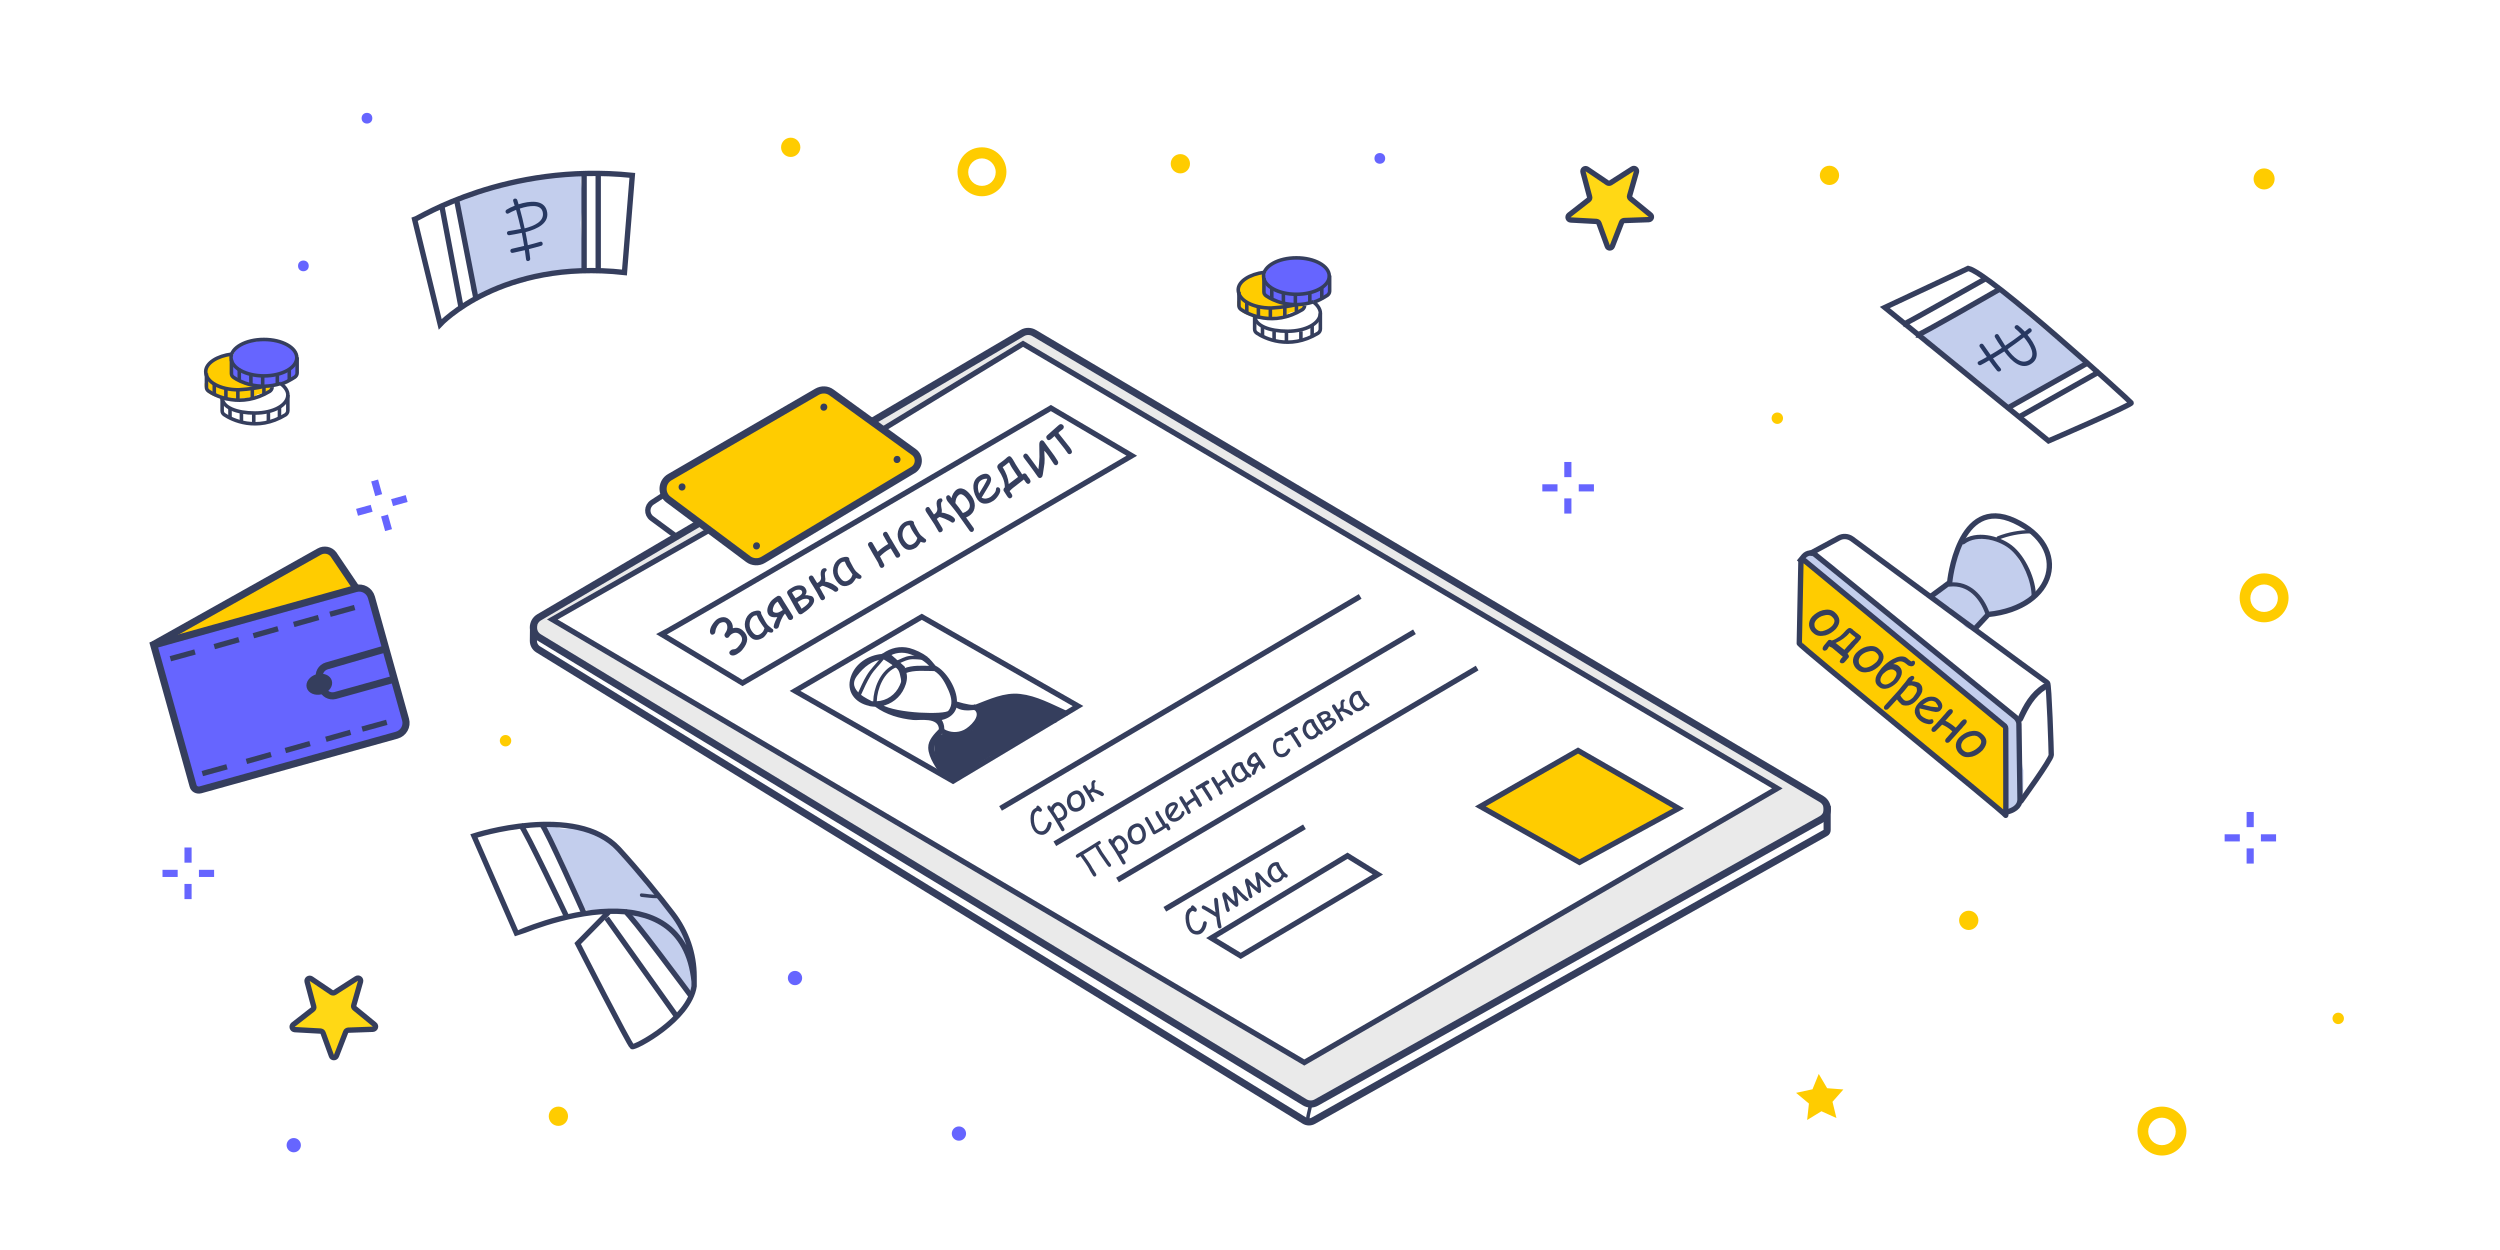 <?xml version="1.0" encoding="utf-8"?>
<!-- Generator: Adobe Illustrator 19.1.1, SVG Export Plug-In . SVG Version: 6.00 Build 0)  -->
<svg version="1.1" id="Слой_1" xmlns="http://www.w3.org/2000/svg" xmlns:xlink="http://www.w3.org/1999/xlink" x="0px" y="0px"
	 width="1400px" height="700px" viewBox="0 0 1400 700" style="enable-background:new 0 0 1400 700;" xml:space="preserve">
<style type="text/css">
	.st0{fill:#FFFFFF;}
	.st1{fill:#C3CEED;}
	.st2{fill:#FFCC00;stroke:#353E5D;stroke-width:4;stroke-miterlimit:10;}
	.st3{fill:#EAEAEA;stroke:#353E5D;stroke-width:4;stroke-miterlimit:10;}
	.st4{fill:#FFFFFF;stroke:#353E5D;stroke-width:3;stroke-miterlimit:10;}
	.st5{fill:none;stroke:#353E5D;stroke-width:3;stroke-miterlimit:10;}
	.st6{fill:#353E5D;stroke:#353E5D;stroke-miterlimit:10;}
	.st7{fill:#FFCC00;}
	.st8{fill:#6665FF;}
	.st9{fill:none;stroke:#353E5D;stroke-width:2;stroke-miterlimit:10;}
	.st10{fill:#FFCC00;stroke:#353E5D;stroke-width:3;stroke-miterlimit:10;}
	.st11{fill:#353E5D;}
	.st12{enable-background:new    ;}
	.st13{fill:#FFD815;stroke:#353E5D;stroke-width:3;stroke-miterlimit:10;}
	.st14{fill:none;stroke:#353E5D;stroke-width:4;stroke-miterlimit:10;}
	.st15{fill:#273861;}
	.st16{fill:#6665FF;stroke:#353E5D;stroke-width:4;stroke-miterlimit:10;}
</style>
<rect class="st0" width="1400" height="700"/>
<path class="st1" d="M1117.7,406.2c3.9,5.4,3.9,11,3.7,17.4c-0.2,7.1-0.2,14.2-0.4,21.3c-1.4,1.7-1.9,4-0.7,6.4
	c0.6,1.2,1.2,2,2.2,2.9c0.2,0.2,0.4,0.3,0.6,0.5c0.3,0,0.6,0,0.8,0c-2.5,0,1.3-0.2,1.9-0.3c0.1,0,0.2,0,0.3-0.1
	c0.3-0.1,0.6-0.2,0.9-0.4c0.2-0.1,0.3-0.1,0.4-0.1c0.1-0.1,0.1-0.1,0.2-0.2c0.5-0.5,1.1-0.9,1.6-1.4c-1.1,0.7,2.5-4.6,1.3-1.8
	c0.7-1.6,1.3-3.2,1.8-4.8c0-0.2,0.4-1.7,0.5-2.1c0.1-0.5,0.1-0.9,0.2-1.4c0.1-3.6,0.1-7.2,0.1-10.7c-0.5-1.6-0.8-3.3-0.8-5
	c0-2,0-1.6-0.3-3.6c-0.2-1.4-0.1-2.7,0.1-3.9c-0.2-1.4-0.4-2.9-0.7-4.4c-0.4-2.1-0.2-4.1,0.5-6c-0.6-2-1.4-3.9-2.4-5.8
	c-0.9-1.6-1.9-3.1-3-4.5c-6.7-6.2-15.1-10.6-22.1-16.4c-8.8-7.2-18-13.8-26.5-21.4c-3.9-3.5-7.7-7-11.9-10c-4.1-3-8.3-5.6-12.1-9
	c-7.4-6.8-13.4-14.4-22.2-19.3c-1.8-1-3.1-2.6-3.9-4.4c-3.3-2.6-6.6-5.1-10.3-6.8c-6.9-3.3-13.3,6.9-6.3,10.2
	c6.5,3.1,11.5,8.7,17.6,12.5c7.3,4.4,13.7,8.7,19.8,14.7c11,11.1,23.5,20.7,35.5,30.8C1095.1,387.9,1109.4,394.7,1117.7,406.2z"/>
<path class="st1" d="M1138.1,325.5c-0.2-1.4-0.5-2.7-0.8-4.1c-0.1-0.2-0.1-0.5-0.2-0.7c0,0-0.2-0.3-0.4-1c-0.2-0.4-0.3-0.8-0.5-1.1
	c-0.1-0.1-0.1-0.1-0.2-0.2c-0.5-0.4-1.1-0.8-1.7-1.1c-3.3-1.8-4.8-5.4-5-9.1c-5.9-4-13.7-6.2-20.4-6.9c-4-0.4-8.4,0.3-11,3.6
	c-1.4,1.8-1.8,3.9-2.2,6.1c-0.6,3-2,5.4-3.4,8c-1.4,2.6-0.8,5,0.6,6.8c-2.5,1-5.9,3.5-7.7,5.3c-4.6,4.7,1.8,10.4,6.8,8.9
	c0.1,0.1,0.1,0.2,0.2,0.3c1.6,2.6,3.7,4.6,6.2,6.2c0.1,2,1.3,4,2.9,5c3,1.9,6.2,0.6,8.3-2c0.7-0.9,1.1-1.9,1.4-2.9
	c0.3-0.5,0.6-1,0.8-1.6c0.4-1,0.7-2.2,0.9-3.4c1.5,1.4,3.6,2.1,5.6,1.5c4.5-1.3,8.7-2.6,13.3-3.6c3.4-0.7,6.8-2.2,8.4-5.4
	C1139,331.3,1138.6,328.4,1138.1,325.5z"/>
<path class="st1" d="M1156,211.8c0.6-0.9,1.3-1.6,2.1-2.1c1.2-0.8,2.4-1.7,3.5-2.7c1.3-2.2,5.2-3,7.4-3.7c-0.4-1.2-3-3.6-4.2-4.3
	c-8.2-5.3-16-11.2-23.4-17.5c-3.2-2.8-6.6-5.4-9.5-8.5c-2.5-2.7-4.9-5.7-8.1-7.8c-2.5-1.7-5-2.3-7.4-2.2c-6.2,4.5-12.3,8.7-20,10.5
	c-1.7,1.1-3.4,2.1-5,3.3c-2.2,1.6-5.8,6-8.6,5.9c-7.7-0.1-8,11.9-0.3,12c0.9,0,1.8-0.1,2.7-0.3c0.3,0.7,0.8,1.4,1.4,2.1
	c4.8,4.6,10.2,8.4,15.6,12.2c2.7,1.9,5.6,3.8,8,6.1c1.3,1.2,2.4,2.5,3.7,3.7c1.9,2.2,3.8,4.4,5.8,6.5c1.9,2,4.9,2.3,7.2,1.1
	c6.8-3.3,13.5-6.8,19.9-10.7c2.7-1.7,5.2-3,8.4-3.5C1155.5,211.9,1155.7,211.8,1156,211.8z"/>
<path class="st1" d="M387.7,539c-0.4-0.7-0.8-1.4-1.2-2.1c-0.7-1.5-1.2-3.2-1.7-4.9c1-1.4,1.5-3.3,1.1-5.1c-0.1-0.6-0.3-1.2-0.5-1.7
	c-0.2-0.6-0.5-1.1-0.8-1.7c-0.5-0.9-0.8-1.9-1-3c-3.6-8.1-10.2-15.4-17.5-20c-0.1-0.4-0.2-0.8-0.3-1.1c-0.9-2.5-1.9-4.8-3.3-7.1
	c-1-1.7-2.1-3.3-3.3-4.9c-2.2-1.2-4-3.1-5.2-5.4c0,0,0,0,0,0c0,0,0,0,0,0c0.7,1.5-0.8-0.6,0,0c0,0,0,0,0,0c-0.7-0.6-1.5-1.2-2.3-1.9
	c-2.1-1.9-4-3.9-5.7-6.2c-0.7-1-1.5-1.9-2.2-2.8c-6-4.4-12.9-7.5-20.4-7.2c-0.3,0-0.5,0-0.8,0.1c-0.5-0.3-1-0.5-1.5-0.8
	c-2.7,1-6.5,1.3-9.1,0c-0.6-0.3-1.3-0.6-1.9-0.8c-0.3,0-0.6-0.1-1-0.1c-0.8,0-1.5-0.2-2.3-0.4c-1.5,2.3-1.7,5.6,0.4,7.6
	c5.1,4.9,7.8,11.6,10.4,18.1c2.2,5.6,3.4,12,6.1,17.4c2.7,5.3,7.8,6,13.2,5.6c5.7-0.4,10.5-0.5,15.9,0.5c-0.4,2.1,0.4,4.3,2.8,5.6
	c7.6,4.2,8.7,12.7,13.8,19c2.5,3.1,5.5,5.3,7.6,8.7c0.3,0.5,0.6,1,0.9,1.4c1.8,3.2,4.1,6,7.2,8.1c0.8,0.6,1.7,0.9,2.5,1
	c0-0.4,0.1-0.7,0.1-1.1C388.9,548.1,388.3,545,387.7,539z"/>
<path class="st1" d="M327.6,111.6c-0.1-0.2-0.2-0.3-0.2-0.5c-0.8-2.6-1.5-5.1-2-7.7c-0.3-1.7-0.2-3.4,0.3-5.1
	c-1.2-0.6-2.6-0.8-3.9-0.3c-3.9,1.4-9.5,1-13.6,1.1c-5.4,0.2-10.7,0.3-16,1.1c-9.4,1.4-18.4,3.7-26.2,9.3c-1.1,0.1-2.3,0.1-3.5,0.2
	c-5.4,0.2-7.1,6.1-5.1,9.5c-0.3,0.7-0.5,1.6-0.5,2.7c0.2,4.5,0.7,9.2,3.9,12.6c0.3,2,0.4,4,0.7,5.9c0.8,6.8,3.2,12.9,2.2,19.8
	c-0.8,5.6,6.6,7.5,10.1,4.5c8-6.8,19.9-3.4,27-11.3c0,0,0,0,0.1,0c7.2-1.2,14.6,1.3,21.6-1c2.5-0.8,4.6-2.9,4.5-5.7
	c0-7.4-1.7-14.7-1.8-22.1C325.4,120,326.5,115.9,327.6,111.6z"/>
<path class="st2" d="M85,361.5l93.8-52.6c2.7-1.5,6-0.9,7.9,1.5l12.9,19.1"/>
<g id="Слой_2">
</g>
<path class="st3" d="M391.8,292.8l-89.9,52.9c-4.2,2.5-4.3,8.6-0.1,11.2l428.8,260.4c2,1.2,4.5,1.3,6.6,0.1L1020,458.8
	c4.4-2.5,4.4-8.7,0.1-11.3l-441-261c-2-1.2-4.6-1.2-6.6,0l-84.3,49.6"/>
<polyline class="st4" points="396.1,297.5 309.3,346.9 730.4,595 995.3,441.5 572.9,192.5 494.2,240.5 "/>
<path class="st5" d="M370.5,355.2c9.3-4.7,218-126.7,218-126.7l45.3,26.7l-218,127.3L370.5,355.2z"/>
<polygon class="st5" points="445.2,386.9 516.2,345.4 603.7,395.4 533.7,437.4 "/>
<polygon class="st5" points="678.3,525.3 694.8,535.3 771.6,489.7 754.6,479.2 "/>
<path class="st5" d="M371.3,277.4l-6,3.9c-3.2,2.1-3.4,6.7-0.3,9l13,9.6"/>
<path class="st6" d="M597.1,398.5c-8.3-3.7-16.8-8.4-25.9-9.4c-8.7-1-17,3-24.9,6c-0.4-0.3-0.8-0.1-1.1,0.1c-2.6,0.3-9.7-1.9-9.8-2
	c0.2-7.6-6.2-17.3-11.8-20c-0.2-0.4-4.2-4.9-4.4-4.9c-3-2.3-6.8-4-10-4.9c-5.2-1.3-10.2-0.1-14.5,2.9c-0.3,0-0.6,0.2-0.8,0.4
	c-7.5,0.7-14.6,5.2-17,12.6c-2.6,7.9,2.4,13.9,9.9,15.5c0.2,0.3,3.5,0.5,3.5,0.5c6.2,4.5,13.5,6.6,21.1,7.4c3.2,0.4,14.8-2,14.9,5.8
	c-2.7,2.8-6.1,6.2-6,10.2c0.1,5.5,4.8,11.8,7.8,16.1c0.7,1,2.5,0.1,1.8-1c-2.3-3.2-4.3-6.4-5.9-10c-2.6-5.9-0.4-9.6,3.4-13.5
	c5.6,3.1,12.1,2.5,17.1-1.7c3.4-2.9,6.7-8.5,3.7-12.2c7.4-2.8,15.2-6.3,23.1-5.4c8.9,1,17.3,5.7,25.3,9.3
	C597.6,400.9,598.2,399,597.1,398.5z M510.2,366c3.7,1.3,8.6,4.1,11.2,7.4c-5.1-0.1-10.4-0.5-15.1,1.4c-2-3-6.1-5.5-9.4-7.3
	C500.8,364.9,505.6,364.3,510.2,366z M489.5,393.2c-0.6,0.1-1.1,0-1.6-0.1c-0.4-0.5-15.2-6-8.3-15c3.8-5,8.7-8.9,14.8-9.3
	c0.2,0,0.3-0.1,0.4-0.1c0,0,0,0,0.1,0c1.8,1.1,3.6,2.2,5.3,3.4c2.8,2,3.7,2.7,4.4,6.2c0.7,3,0.8,3.3-0.3,5.7
	c-2.4,5.4-7.5,9-13.4,9.2C490.5,393,489.5,393.2,489.5,393.2z M493.4,395c5.5-1,10.3-4.7,12.6-10c1.2-2.6,1.9-5.7,1-8.5
	c4.9-1.9,10.9-1.2,16.1-1.2h0.3c4.1,2.4,6.4,7,8.3,11.3c1.6,3.8,2.7,8.2-0.3,11.8C529.5,400.8,502,400.2,493.4,395z M540,409.2
	c-3.8,1.8-7.9,1.6-11.5-0.4c0-0.3-0.1-0.5-0.2-0.7c0-1.9-0.6-3.7-1.7-5.2c1.5-0.3,2.9-0.8,4.2-1.5c2.5-1.4,4-3.5,4.5-5.9
	c2.8,2.1,6.6,2,10.1,1.6c0.2,0.1,0.4,0.2,0.7,0.1C550.5,401,543.3,407.6,540,409.2z"/>
<path class="st7" d="M141.3,215c-0.6,0-1,0-1.7,0c-3.3-1.3-6.7-2.7-10.2-3.8c-0.4-2.7-0.4-4.4,0.6-7.5c1-2.1,0-5.4-3.1-5
	c-6.7,0.4-14.6,7.5-10.2,13.2c-1,1-2.1,2.3-2.1,3.3c-0.4,10.4,21.3,8.6,27.1,7.1c1-0.4,1.7-0.6,2.1-1.3c2.3-0.4,4.8-1.3,6.7-2.3
	c1.3-0.6,2.1-2.1,1.7-3.3C149.2,216.2,145.1,216.2,141.3,215z"/>
<path class="st8" d="M166.6,198.3c-1.7-2.3-4.4-4-7.5-5.4c-3.3-3.1-10.2-3.1-15.7-1.7c-0.6,0-1,0-1.7,0c-7.7,0.6-11.9,5.4-12.1,13.2
	c0,1,0,2.1,0.4,2.7c-0.4,1.3,0,2.7,1,4c1.3,1.7,3.8,2.7,6.1,3.1c3.3,1.3,7.1,1.7,10.4,1.3c4,0.4,8.1,0.4,11.9-1
	c3.1-1,5.8-3.1,7.5-5.4C166.8,205.8,166.6,202,166.6,198.3z"/>
<g>
	<path class="st9" d="M157.4,215c2.3,1.7,3.8,4,3.8,6.1c0,5.8-8.1,10.2-18.4,10.2s-18.4-3.1-18.4-8.8"/>
	<path class="st9" d="M124.4,223.3v6.7c0,1,0.4,1.7,1.3,2.3c4,2.7,18,9.8,34.2,0c0.6-0.4,1.3-1.3,1.3-2.3v-8.8"/>
	<line class="st9" x1="124.4" y1="222.3" x2="124.4" y2="223.3"/>
	<line class="st9" x1="128.8" y1="234.2" x2="128.8" y2="228.7"/>
	<line class="st9" x1="135.2" y1="236.2" x2="135.2" y2="231.2"/>
	<line class="st9" x1="142.1" y1="236.9" x2="142.1" y2="231.4"/>
	<line class="st9" x1="150.3" y1="236.2" x2="150.3" y2="231.2"/>
	<line class="st9" x1="156.5" y1="234.2" x2="156.5" y2="227.7"/>
</g>
<g>
	<path class="st9" d="M129.8,198.3c-8.1,1-14.6,5-14.6,9.8c0,5.8,8.1,10.2,18.4,10.2c0,0,7.5-0.4,13.2-1.7"/>
	<path class="st9" d="M115.6,209.1v7.7c0,1,0.4,1.7,1.3,2.3c4,2.7,18,9.8,34.2,0c0.6-0.4,1.3-1.3,1.3-2.3"/>
	<line class="st9" x1="120" y1="221" x2="120" y2="215"/>
	<line class="st9" x1="126.5" y1="224.1" x2="126.5" y2="217.9"/>
	<line class="st9" x1="133.2" y1="224.1" x2="133.2" y2="218.3"/>
	<line class="st9" x1="141.3" y1="223.3" x2="141.3" y2="217.9"/>
	<line class="st9" x1="147.8" y1="221" x2="147.8" y2="216.6"/>
</g>
<g>
	<ellipse class="st9" cx="147.8" cy="200.3" rx="18.4" ry="10.2"/>
	<path class="st9" d="M157.4,215c2.3-0.6,5-2.1,7.7-3.8c0.6-0.4,1.3-1.3,1.3-2.3v-8.8"/>
	<path class="st9" d="M129.6,201.4v7.7c0,1,0.4,1.7,1.3,2.3c3.3,2.3,13.6,7.5,26.5,3.3"/>
	<line class="st9" x1="134" y1="213.3" x2="134" y2="207"/>
	<line class="st9" x1="140.5" y1="215.6" x2="140.5" y2="210.1"/>
	<line class="st9" x1="147.1" y1="216.6" x2="147.1" y2="210.6"/>
	<line class="st9" x1="155.3" y1="215.2" x2="155.3" y2="210.1"/>
	<line class="st9" x1="162" y1="213.3" x2="162" y2="207"/>
</g>
<path class="st7" d="M719.5,169.2c-0.6,0-1,0-1.7,0c-3.3-1.3-6.7-2.7-10.2-3.8c-0.4-2.7-0.4-4.4,0.6-7.5c1-2.1,0-5.4-3.1-5
	c-6.7,0.4-14.6,7.5-10.2,13.2c-1,1-2.1,2.3-2.1,3.3c-0.4,10.4,21.3,8.6,27.1,7.1c1-0.4,1.7-0.6,2.1-1.3c2.3-0.4,4.8-1.3,6.7-2.3
	c1.3-0.6,2.1-2.1,1.7-3.3C727.5,170.5,723.3,170.5,719.5,169.2z"/>
<path class="st8" d="M744.8,152.5c-1.7-2.3-4.4-4-7.5-5.4c-3.3-3.1-10.2-3.1-15.7-1.7c-0.6,0-1,0-1.7,0c-7.7,0.6-11.9,5.4-12.1,13.2
	c0,1,0,2.1,0.4,2.7c-0.4,1.3,0,2.7,1,4c1.3,1.7,3.8,2.7,6.1,3.1c3.3,1.3,7.1,1.7,10.4,1.3c4,0.4,8.1,0.4,11.9-1
	c3.1-1,5.8-3.1,7.5-5.4C745,160.1,744.8,156.3,744.8,152.5z"/>
<g>
	<path class="st9" d="M735.6,169.2c2.3,1.7,3.8,4,3.8,6.1c0,5.8-8.1,10.2-18.4,10.2c-10.2,0-18.4-3.1-18.4-8.8"/>
	<path class="st9" d="M702.6,177.6v6.7c0,1,0.4,1.7,1.3,2.3c4,2.7,18,9.8,34.2,0c0.6-0.4,1.3-1.3,1.3-2.3v-8.8"/>
	<line class="st9" x1="702.6" y1="176.5" x2="702.6" y2="177.6"/>
	<line class="st9" x1="707" y1="188.4" x2="707" y2="183"/>
	<line class="st9" x1="713.5" y1="190.5" x2="713.5" y2="185.5"/>
	<line class="st9" x1="720.4" y1="191.2" x2="720.4" y2="185.7"/>
	<line class="st9" x1="728.5" y1="190.5" x2="728.5" y2="185.5"/>
	<line class="st9" x1="734.8" y1="188.4" x2="734.8" y2="182"/>
</g>
<g>
	<path class="st9" d="M708,152.5c-8.1,1-14.6,5-14.6,9.8c0,5.8,8.1,10.2,18.4,10.2c0,0,7.5-0.4,13.2-1.7"/>
	<path class="st9" d="M693.8,163.4v7.7c0,1,0.4,1.7,1.3,2.3c4,2.7,18,9.8,34.2,0c0.6-0.4,1.3-1.3,1.3-2.3"/>
	<line class="st9" x1="698.2" y1="175.3" x2="698.2" y2="169.2"/>
	<line class="st9" x1="704.7" y1="178.4" x2="704.7" y2="172.2"/>
	<line class="st9" x1="711.4" y1="178.4" x2="711.4" y2="172.6"/>
	<line class="st9" x1="719.5" y1="177.6" x2="719.5" y2="172.2"/>
	<line class="st9" x1="726" y1="175.3" x2="726" y2="170.9"/>
</g>
<g>
	<ellipse class="st9" cx="726" cy="154.6" rx="18.4" ry="10.2"/>
	<path class="st9" d="M735.6,169.2c2.3-0.6,5-2.1,7.7-3.8c0.6-0.4,1.3-1.3,1.3-2.3v-8.8"/>
	<path class="st9" d="M707.8,155.7v7.7c0,1,0.4,1.7,1.3,2.3c3.3,2.3,13.6,7.5,26.5,3.3"/>
	<line class="st9" x1="712.2" y1="167.6" x2="712.2" y2="161.3"/>
	<line class="st9" x1="718.7" y1="169.9" x2="718.7" y2="164.4"/>
	<line class="st9" x1="725.4" y1="170.9" x2="725.4" y2="164.9"/>
	<line class="st9" x1="733.5" y1="169.4" x2="733.5" y2="164.4"/>
	<line class="st9" x1="740.2" y1="167.6" x2="740.2" y2="161.3"/>
</g>
<line class="st5" x1="652.3" y1="509.2" x2="730.5" y2="463"/>
<line class="st5" x1="625.8" y1="492.8" x2="827.2" y2="374.1"/>
<line class="st5" x1="590.7" y1="472.5" x2="792.1" y2="353.8"/>
<line class="st5" x1="560.3" y1="452.7" x2="761.7" y2="334"/>
<polygon class="st10" points="883.7,420.3 829,451.6 884.5,482.9 940,452.7 "/>
<path class="st11" d="M501,398.7c-1.3,0-1.3,2,0,2S502.3,398.7,501,398.7z"/>
<path class="st11" d="M506.5,373.2c-2.5-2.2-5-4.4-7.4-6.5c-1-0.8-2.4,0.5-1.4,1.4c2.5,2.2,5,4.4,7.4,6.5
	C506,375.5,507.4,374.1,506.5,373.2z"/>
<path class="st2" d="M427.4,313.5l83.9-50.3c3.7-2.2,4-7.6,0.4-10.1l-46-33.3c-2.4-1.8-5.6-1.9-8.2-0.4l-82.4,47.8
	c-4.7,2.7-5.1,9.4-0.7,12.6l44.6,33.3C421.4,314.9,424.8,315.1,427.4,313.5z"/>
<path class="st11" d="M382,270.7c-2.6,0-2.7,4-0.1,4S384.6,270.7,382,270.7z"/>
<path class="st11" d="M461.4,226c-2.6,0-2.7,4-0.1,4S464,226,461.4,226z"/>
<path class="st11" d="M502.4,255.3c-2.6,0-2.7,4-0.1,4S505,255.3,502.4,255.3z"/>
<path class="st11" d="M423.7,303.7c-2.6,0-2.7,4-0.1,4S426.3,303.7,423.7,303.7z"/>
<g>
	<circle class="st7" cx="1267.9" cy="100.2" r="5.9"/>
</g>
<g>
	<circle class="st7" cx="1309.4" cy="570.3" r="3.2"/>
</g>
<g>
	<circle class="st7" cx="995.3" cy="234.2" r="3.2"/>
</g>
<g>
	<circle class="st7" cx="283.1" cy="414.8" r="3.2"/>
</g>
<g>
	<circle class="st8" cx="169.9" cy="148.9" r="3"/>
</g>
<g>
	<circle class="st8" cx="205.5" cy="66.2" r="3"/>
</g>
<g>
	<circle class="st8" cx="772.7" cy="88.7" r="3"/>
</g>
<g>
	<circle class="st8" cx="537" cy="634.8" r="4"/>
</g>
<g>
	<circle class="st8" cx="445.2" cy="547.7" r="4"/>
</g>
<g>
	<circle class="st8" cx="164.5" cy="641.3" r="4"/>
</g>
<g>
	<circle class="st7" cx="1024.5" cy="98.2" r="5.4"/>
</g>
<g>
	<circle class="st7" cx="442.8" cy="82.5" r="5.4"/>
</g>
<g>
	<circle class="st7" cx="1102.5" cy="515.4" r="5.4"/>
</g>
<g>
	<circle class="st7" cx="661" cy="91.7" r="5.4"/>
</g>
<g>
	<circle class="st7" cx="312.7" cy="625.1" r="5.4"/>
</g>
<g>
	<path class="st7" d="M549.9,109.9c-7.5,0-13.7-6.1-13.7-13.7c0-7.7,6.1-13.7,13.7-13.7c7.5,0,13.7,6.1,13.7,13.7
		S557.3,109.9,549.9,109.9z M549.9,88.7c-4.2,0-7.7,3.4-7.7,7.7c0,4.2,3.4,7.7,7.7,7.7s7.7-3.4,7.7-7.7S553.9,88.7,549.9,88.7z"/>
</g>
<g>
	<path class="st7" d="M1267.9,348.5c-7.5,0-13.7-6.1-13.7-13.7c0-7.7,6.1-13.7,13.7-13.7c7.5,0,13.7,6.1,13.7,13.7
		S1275.3,348.5,1267.9,348.5z M1267.9,327.3c-4.2,0-7.7,3.4-7.7,7.7c0,4.2,3.4,7.7,7.7,7.7s7.7-3.4,7.7-7.7
		C1275.6,330.7,1271.9,327.3,1267.9,327.3z"/>
</g>
<g>
	<path class="st7" d="M1210.7,647.1c-7.5,0-13.7-6.1-13.7-13.7c0-7.6,6.1-13.7,13.7-13.7c7.5,0,13.7,6.1,13.7,13.7
		S1218.2,647.1,1210.7,647.1z M1210.7,625.9c-4.2,0-7.7,3.4-7.7,7.7c0,4.2,3.4,7.7,7.7,7.7s7.7-3.4,7.7-7.7
		S1214.8,625.9,1210.7,625.9z"/>
</g>
<g>
	<g>
		
			<rect x="214.2" y="288.5" transform="matrix(-0.963 0.268 -0.268 -0.963 503.109 516.75)" class="st8" width="4" height="8.5"/>
	</g>
	<g>
		
			<rect x="208.8" y="269" transform="matrix(-0.963 0.268 -0.268 -0.963 487.163 479.819)" class="st8" width="4" height="8.5"/>
	</g>
	<g>
		
			<rect x="219.3" y="278.3" transform="matrix(-0.963 0.268 -0.268 -0.963 514.044 490.336)" class="st8" width="8.5" height="4"/>
	</g>
	<g>
		
			<rect x="199.6" y="283.8" transform="matrix(-0.963 0.268 -0.268 -0.963 476.932 506.361)" class="st8" width="8.5" height="4"/>
	</g>
</g>
<g>
	<g>
		<rect x="103.3" y="495" class="st8" width="4" height="8.5"/>
	</g>
	<g>
		<rect x="103.3" y="474.6" class="st8" width="4" height="8.5"/>
	</g>
	<g>
		<rect x="111.4" y="487.1" class="st8" width="8.5" height="4"/>
	</g>
	<g>
		<rect x="91" y="487.1" class="st8" width="8.5" height="4"/>
	</g>
</g>
<g>
	<g>
		<rect x="876" y="279.1" class="st8" width="4" height="8.5"/>
	</g>
	<g>
		<rect x="876" y="258.7" class="st8" width="4" height="8.5"/>
	</g>
	<g>
		<rect x="884.1" y="271.2" class="st8" width="8.5" height="4"/>
	</g>
	<g>
		<rect x="863.7" y="271.2" class="st8" width="8.5" height="4"/>
	</g>
</g>
<g>
	<g>
		<rect x="1258.1" y="475.1" class="st8" width="4" height="8.5"/>
	</g>
	<g>
		<rect x="1258.1" y="454.7" class="st8" width="4" height="8.5"/>
	</g>
	<g>
		<rect x="1266.1" y="467.2" class="st8" width="8.5" height="4"/>
	</g>
	<g>
		<rect x="1245.8" y="467.2" class="st8" width="8.5" height="4"/>
	</g>
</g>
<polygon class="st7" points="1028.4,626.1 1020,622.3 1012,627.2 1013,618 1005.8,612 1015,610 1018.5,601.4 1023.2,609.4 
	1032.3,610.1 1026.2,617 "/>
<path class="st11" d="M416,353.1c3.4,3,3.2,6.6-0.3,10.8c-0.8,1-1.9,1.8-3.1,2.5c-1.6,0.9-2.8,0.9-3.7,0.2c-0.3-0.3-0.4-0.6-0.5-1
	c0-0.4,0.1-0.7,0.4-1c0.4-0.5,0.9-0.8,1.4-0.9c0.5-0.1,0.9-0.1,1.4-0.2c0.6-0.2,1.3-0.7,1.9-1.5c1.2-1.4,1.9-2.5,2-3.5
	c0.2-1.2-0.2-2.3-1.4-3.3c-0.8-0.7-1.7-1-2.8-0.8c-0.9,0.2-1.8,0.7-2.5,1.5c-0.1,0.1-0.2,0.2-0.3,0.4s-0.2,0.3-0.3,0.4
	c-0.2,0.3-0.5,0.5-0.9,0.5c-0.4,0.1-0.7,0-1-0.3c-0.6-0.6-0.8-1.2-0.4-2c0.1-0.2,0.3-0.4,0.5-0.8c0.6-0.9,0.9-1.8,0.9-2.8
	c0-1.1-0.3-1.9-0.9-2.5c-0.5-0.4-1.2-0.5-2.1-0.3c-0.8,0.2-1.4,0.5-1.8,1c-0.7,0.8-1.2,1.7-1.5,2.5c-0.2,0.4-0.3,1-0.4,1.7
	c-0.1,0.5-0.2,0.9-0.4,1.1c-0.3,0.3-0.6,0.5-1,0.6c-0.4,0.1-0.8,0-1-0.2c-0.7-0.6-0.8-1.7-0.4-3.1c0.4-1.4,1.3-2.8,2.6-4.3
	c1-1.1,2.2-1.8,3.7-2.1c1.6-0.3,3,0.1,4.2,1.2c1.5,1.3,2.2,3,2.1,4.9C412.6,351.2,414.5,351.7,416,353.1z"/>
<path class="st11" d="M432.4,354.2c-0.2,0.1-0.5,0.1-1.1,0c-0.6-0.1-1-0.3-1.3-0.4c-0.5,0.9-1,1.6-1.5,2.2c-0.5,0.6-0.9,1-1.3,1.2
	c-1.9,1.1-3.5,1.4-5,0.9c-1.4-0.5-2.7-1.8-3.9-3.9c-1.1-2-1.5-4.1-1-6.3c0.5-2.2,1.7-3.9,3.5-5c0.7-0.4,1.6-0.7,2.7-0.9
	c1.4-0.2,2.2,0,2.6,0.7c0.1,0.2,0.2,0.5,0.1,0.7c0.1,0.4,0.3,0.9,0.7,1.6c0.4,0.7,0.9,1.7,1.5,2.8c0.6,1,1.1,1.8,1.6,2.3
	c0.3,0.3,1,0.9,2,1.7c0.1,0.1,0.4,0.3,0.7,0.5l0.2,0.2c0.2,0.3,0.2,0.7,0.1,1C432.9,353.8,432.7,354,432.4,354.2z M425,347.2
	c-0.2-0.4-0.4-0.7-0.6-1.2c-0.2-0.4-0.4-0.9-0.6-1.4c-0.4,0-0.7,0.1-1,0.1c-0.3,0.1-0.4,0.1-0.6,0.2c-1.2,0.8-2,1.9-2.3,3.5
	c-0.3,1.6-0.1,3.1,0.7,4.4c0.8,1.3,1.6,2.2,2.4,2.6c0.9,0.4,1.7,0.3,2.7-0.3c0.8-0.5,1.3-1,1.7-1.6c0.2-0.3,0.4-0.9,0.7-1.7
	C426.7,349.8,425.6,348.3,425,347.2z"/>
<path class="st11" d="M444,345c0.2,0.3,0.2,0.7,0.1,1.1c-0.1,0.4-0.3,0.7-0.7,0.9c-0.4,0.2-0.7,0.3-1.1,0.2
	c-0.4-0.1-0.7-0.3-0.9-0.6c-0.2-0.3-0.5-0.8-0.8-1.4c-0.5-0.8-0.8-1.3-1-1.6c-0.9,1-1.6,2.2-2.2,3.6c-0.3,0.7-0.8,2-1.3,3.8
	c-0.1,0.4-0.4,0.7-0.7,0.9c-0.3,0.2-0.7,0.3-1.1,0.2c-0.4-0.1-0.7-0.3-0.9-0.6c-0.4-0.8,0.2-2.7,1.9-5.9c-2.6,0.3-4.2-0.2-5-1.5
	c-1.1-1.8-0.7-4.1,1-6.8c0.7-1.1,2-2.2,3.9-3.4c0.4-0.3,0.9-0.3,1.3-0.2c0.5,0.1,0.8,0.4,1.1,0.9c0.7,1.2,1.7,2.9,3.2,5.2
	C442.3,342.1,443.3,343.9,444,345z M438.4,341.6c-1.9-3-2.8-4.6-2.9-4.7c-0.4,0.3-0.6,0.4-0.7,0.5c-0.6,0.5-1.2,1.2-1.6,2.3
	c-0.5,1.2-0.6,2.1-0.2,2.9c0.9,0.6,1.8,0.7,2.8,0.4C436.4,342.8,437.3,342.3,438.4,341.6z"/>
<path class="st11" d="M455.5,334.7c0.9,1.5,0.3,3.3-1.6,5.3c-1.2,1.3-2.8,2.5-4.8,3.8c-0.3,0.2-0.7,0.2-1.1,0.2
	c-0.4-0.1-0.7-0.3-0.9-0.6l-1.4-2.3c0,0-1.2-2.2-3.7-6.7c-0.2-0.4-0.5-0.8-0.7-1.2c-0.3-0.5-0.5-0.9-0.5-1.3c-0.1-0.3,0-0.5,0.1-0.7
	c0.1-0.1,0.2-0.3,0.5-0.6c0.4-0.4,1.2-1,2.3-1.6c1.3-0.8,2.6-1.2,4-1.2c1.7,0,2.8,0.6,3.5,1.9c0.7,1.1,0.6,2.4-0.3,3.6
	c0.8-0.1,1.6,0,2.5,0.3C454.5,333.7,455.2,334.1,455.5,334.7z M449,330.9c-0.3-0.5-0.9-0.7-1.8-0.7c-0.8,0-1.4,0.2-2,0.5l-0.5,0.3
	c-0.6,0.4-1,0.6-1.2,0.8c0.2,0.3,0.4,0.7,0.8,1.4c0.1,0.2,0.3,0.5,0.6,0.9c0.3,0.4,0.4,0.7,0.6,0.9c0.5-0.2,0.9-0.5,1.3-0.7
	c0.9-0.5,1.5-1,1.9-1.4C449.3,332.2,449.4,331.5,449,330.9z M453.1,336c-0.3-0.4-0.8-0.7-1.7-0.7c-0.7,0-1.3,0.1-1.9,0.3
	c-0.3,0.1-0.8,0.4-1.4,0.7c-0.8,0.4-1.2,0.7-1.4,0.8c0.3,0.6,0.5,1.1,0.8,1.4l1.4,2.4C452.2,338.7,453.6,337.1,453.1,336z"/>
<path class="st11" d="M469.3,329.4c0.2,0.3,0.2,0.7,0.1,1c-0.1,0.4-0.4,0.6-0.7,0.8c-0.6,0.3-1.1,0.3-1.7-0.2
	c-0.5-0.5-1.7-1.1-3.4-1.9c-1.9-0.8-2.9-1.2-3.2-1c-0.1,0-0.6,0.3-1.4,0.9c0.2,0.3,0.4,0.8,0.8,1.4c0.4,0.6,0.6,1.1,0.8,1.5
	c0.8,1.3,1.2,2.1,1.3,2.3c0.3,0.7,0.1,1.3-0.6,1.7c-0.3,0.2-0.7,0.3-1,0.2c-0.4-0.1-0.6-0.3-0.8-0.6c-0.2-0.4-0.6-1-1-1.8
	s-0.8-1.5-1-1.9c-0.5-0.8-1.2-1.9-2.1-3.5c-1-1.5-1.7-2.7-2.1-3.5c-0.6-1.1-0.5-1.8,0.3-2.3c0.3-0.2,0.7-0.3,1-0.2s0.6,0.3,0.8,0.6
	c0.3,0.6,1.1,1.8,2.2,3.6c0.2-0.1,0.5-0.3,0.9-0.5c0.9-0.7,1.4-1.5,1.3-2.6c0-0.4-0.1-0.9-0.2-1.5c-0.1-1.7,0.2-2.8,1.1-3.4
	c0.3-0.2,0.6-0.3,1-0.3c0.5-0.1,0.8,0.1,1,0.3c0.4,0.6,0.3,1.1-0.3,1.5c-0.4,0.3-0.6,1.1-0.4,2.5c0.1,1,0.1,1.5,0.2,1.6
	c0,0.6,0,1.1-0.2,1.6c1.1,0.1,2.5,0.5,4.2,1.3C467.8,327.9,468.9,328.7,469.3,329.4z"/>
<path class="st11" d="M481.8,324.1c-0.2,0.1-0.5,0.1-1.1,0c-0.6-0.1-1-0.3-1.3-0.4c-0.5,0.9-1,1.6-1.5,2.2c-0.5,0.6-0.9,1-1.3,1.2
	c-1.9,1.1-3.5,1.4-5,0.9c-1.4-0.5-2.7-1.8-3.9-3.9c-1.1-2-1.5-4.1-1-6.3c0.5-2.2,1.7-3.9,3.5-5c0.7-0.4,1.6-0.7,2.7-0.9
	c1.4-0.2,2.2,0,2.6,0.7c0.1,0.2,0.2,0.5,0.1,0.7c0.1,0.4,0.3,0.9,0.7,1.6c0.4,0.7,0.9,1.7,1.5,2.8c0.6,1,1.1,1.8,1.6,2.3
	c0.3,0.3,1,0.9,2,1.7c0.1,0.1,0.4,0.3,0.7,0.5l0.2,0.2c0.2,0.3,0.2,0.7,0.1,1C482.3,323.7,482.1,323.9,481.8,324.1z M474.3,317.1
	c-0.2-0.4-0.4-0.7-0.6-1.2c-0.2-0.4-0.4-0.9-0.6-1.4c-0.4,0-0.7,0.1-1,0.1c-0.3,0.1-0.4,0.1-0.6,0.2c-1.2,0.8-2,1.9-2.3,3.5
	c-0.3,1.6-0.1,3.1,0.7,4.4c0.8,1.3,1.6,2.2,2.4,2.6c0.9,0.4,1.7,0.3,2.7-0.3c0.8-0.5,1.3-1,1.7-1.6c0.2-0.3,0.4-0.9,0.7-1.7
	C476,319.7,475,318.2,474.3,317.1z"/>
<path class="st11" d="M503.9,310.1c0.2,0.4,0.3,0.7,0.2,1.1c-0.1,0.4-0.3,0.6-0.7,0.9c-0.4,0.2-0.7,0.3-1.1,0.2
	c-0.4-0.1-0.6-0.3-0.8-0.7c-0.4-0.6-1.3-2.1-2.7-4.5c-0.6,0.3-0.9,0.5-0.9,0.5c-1.9,1.1-3.6,2.5-5.1,4c0.3,0.5,0.6,1.2,1.1,2.1
	c0.4,0.9,0.8,1.6,1.1,2.1c0.2,0.4,0.3,0.7,0.2,1.1c-0.1,0.4-0.3,0.7-0.7,0.9c-0.3,0.2-0.7,0.3-1,0.2c-0.4-0.1-0.6-0.3-0.8-0.7
	c-0.2-0.3-0.4-0.7-0.6-1.3c-0.2-0.6-0.4-1-0.6-1.3c-0.3-0.5-0.7-1.2-1.3-2.2c-0.6-1-1-1.7-1.3-2.2c-0.3-0.5-0.7-1.3-1.3-2.3
	c-0.6-1-1-1.8-1.3-2.3c-0.2-0.4-0.3-0.7-0.2-1.1c0.1-0.4,0.3-0.6,0.7-0.9c0.3-0.2,0.7-0.3,1.1-0.2c0.4,0.1,0.6,0.3,0.8,0.7
	c0.3,0.6,0.8,1.4,1.4,2.4c0.7,1.1,1.1,1.9,1.4,2.4c1.7-1.7,3.7-3.1,5.9-4.4l-0.5-0.8c-0.3-0.5-0.6-1.1-1.1-1.9
	c-0.5-0.9-0.8-1.5-1.1-1.9c-0.2-0.4-0.3-0.7-0.2-1.1s0.3-0.7,0.7-0.9c0.3-0.2,0.7-0.3,1-0.2c0.4,0.1,0.6,0.3,0.8,0.7
	c0.3,0.4,0.6,1.1,1.1,1.9c0.4,0.9,0.8,1.5,1.1,1.9c0.5,0.9,1.3,2.2,2.3,3.9C502.6,307.9,503.4,309.2,503.9,310.1z"/>
<path class="st11" d="M518,303.8c-0.2,0.1-0.5,0.1-1.1,0c-0.6-0.1-1-0.3-1.3-0.4c-0.5,0.9-1,1.6-1.5,2.2c-0.5,0.6-0.9,1-1.3,1.2
	c-1.9,1.1-3.5,1.4-5,0.9c-1.4-0.5-2.7-1.8-3.9-3.9c-1.1-2-1.5-4.1-1-6.3c0.5-2.2,1.7-3.9,3.5-5c0.7-0.4,1.6-0.7,2.7-0.9
	c1.3-0.2,2.2,0,2.6,0.7c0.1,0.2,0.2,0.5,0.1,0.7c0.1,0.4,0.3,0.9,0.7,1.6s0.9,1.7,1.5,2.8c0.6,1,1.1,1.8,1.6,2.3
	c0.3,0.3,1,0.9,2,1.7c0.1,0.1,0.4,0.3,0.7,0.5l0.2,0.2c0.2,0.3,0.2,0.7,0.1,1C518.5,303.3,518.3,303.6,518,303.8z M510.6,296.7
	c-0.2-0.4-0.4-0.7-0.6-1.2c-0.2-0.4-0.4-0.9-0.6-1.4c-0.4,0-0.7,0.1-1,0.1c-0.3,0.1-0.4,0.1-0.6,0.2c-1.2,0.8-2,1.9-2.3,3.5
	c-0.3,1.6-0.1,3.1,0.7,4.4c0.8,1.3,1.6,2.2,2.4,2.6c0.9,0.4,1.7,0.3,2.7-0.3c0.8-0.5,1.3-1,1.7-1.6c0.2-0.3,0.4-0.9,0.7-1.7
	C512.3,299.4,511.2,297.8,510.6,296.7z"/>
<path class="st11" d="M534.6,290.4c0.2,0.3,0.3,0.7,0.2,1.1s-0.3,0.7-0.6,0.9c-0.5,0.4-1.1,0.4-1.6-0.1c-0.6-0.4-1.7-1-3.5-1.8
	c-1.9-0.8-3-1.1-3.2-0.9c-0.1,0.1-0.5,0.4-1.3,1c0.2,0.3,0.5,0.8,0.9,1.5c0.4,0.7,0.7,1.1,0.9,1.5c0.9,1.4,1.3,2.2,1.4,2.4
	c0.3,0.8,0.1,1.4-0.5,1.8c-0.3,0.2-0.6,0.3-1,0.3c-0.4,0-0.6-0.2-0.8-0.6c-0.2-0.4-0.6-1-1.1-1.9c-0.5-0.9-0.9-1.5-1.1-1.9
	c-0.5-0.8-1.3-2-2.3-3.5c-1-1.5-1.8-2.7-2.3-3.5c-0.7-1.1-0.6-1.9,0.1-2.5c0.3-0.2,0.6-0.3,1-0.3c0.4,0.1,0.6,0.2,0.8,0.6
	c0.4,0.6,1.2,1.8,2.4,3.6c0.2-0.2,0.5-0.4,0.8-0.6c0.9-0.8,1.2-1.7,1.1-2.8c-0.1-0.4-0.2-0.9-0.3-1.6c-0.3-1.8,0-3,0.9-3.6
	c0.3-0.2,0.6-0.3,1-0.4c0.5-0.1,0.8,0,1,0.3c0.4,0.7,0.4,1.2-0.1,1.6c-0.4,0.3-0.5,1.2-0.3,2.7c0.2,1,0.2,1.5,0.3,1.7
	c0.1,0.6,0,1.2-0.1,1.7c1.1,0,2.5,0.4,4.2,1.1C533.1,288.9,534.1,289.7,534.6,290.4z"/>
<path class="st11" d="M543.6,288.2c-0.7,0.6-1.6,1.2-2.6,1.6l4.1,5.7c0.3,0.4,0.4,0.7,0.3,1.1c0,0.4-0.2,0.7-0.5,1
	c-0.3,0.3-0.6,0.4-1,0.3c-0.4-0.1-0.7-0.3-0.9-0.6l-3.4-4.8l-3.4-4.8c-1.3-1.7-2.5-3.3-3.6-4.6l-1.9-2.3c-0.4-0.6-0.7-1.1-0.8-1.7
	c-0.1-0.7,0-1.2,0.4-1.5c0.3-0.2,0.6-0.3,0.9-0.3c0.3,0.1,0.6,0.2,0.9,0.6c0.1,0.1,0.1,0.2,0.3,0.4c0.1,0.3,0.3,0.5,0.4,0.7
	c0.3-1,0.6-1.9,1-2.6c0.4-0.7,0.9-1.3,1.4-1.8c1.5-1.3,3-1.4,4.8-0.6c1.4,0.7,2.7,2,4.1,3.9c1.2,1.7,1.8,3.5,1.8,5.3
	C545.8,285.4,545.1,286.9,543.6,288.2z M536.9,277.2c-0.7,0.6-1.1,1.2-1.4,2c-0.2,0.6-0.4,1.4-0.5,2.5c1.4,1.7,2.8,3.6,4.2,5.6
	c1-0.3,1.9-0.8,2.7-1.5c0.9-0.8,1.3-1.7,1.2-2.9c-0.1-1-0.5-2-1.2-3c-1-1.5-2-2.4-2.8-2.8C538.3,276.6,537.5,276.7,536.9,277.2z"/>
<path class="st11" d="M556,280.6c-1.8,1.2-3.5,1.6-5.1,1.4c-1.8-0.3-3.2-1.4-4.2-3.4c-1.2-2.2-1.7-4.5-1.6-6.6
	c0.2-2.4,1.2-4.1,3-5.3c1.3-0.9,2.5-1.3,3.6-1.4c1.3-0.1,2.3,0.5,3,1.8c0.5,0.9,0.4,1.9-0.1,3.2c-0.2,0.6-0.8,1.6-1.7,3.1l-3.2,5.3
	c0.8,0.4,1.7,0.6,2.5,0.5c0.8-0.1,1.7-0.4,2.6-1c0.5-0.4,1.1-0.9,1.7-1.6c0.8-0.9,1.2-1.7,1.2-2.3c0-0.6,0.2-1.1,0.5-1.3
	c0.3-0.2,0.6-0.2,0.9-0.1c0.3,0.1,0.6,0.3,0.8,0.6c0.5,1,0.3,2.2-0.8,3.9C558.2,278.8,557.2,279.9,556,280.6z M549.4,269
	c-1,0.6-1.5,1.6-1.7,2.8c-0.2,1.2,0,2.8,0.6,4.6l2.6-4.3c1-1.7,1.7-3,2-4C551.7,268,550.6,268.2,549.4,269z"/>
<path class="st11" d="M576.8,268.6c0.2,0.4,0.3,0.7,0.3,1.1c-0.1,0.4-0.2,0.7-0.6,1c-0.8,0.6-1.6,0.2-2.4-1.1
	c-0.1-0.1-0.2-0.3-0.4-0.6c-0.2-0.2-0.3-0.4-0.3-0.5l-6.2,4.8c-0.2,0.2-0.5,0.5-0.9,0.8c-0.4,0.4-0.7,0.7-0.9,0.9
	c0.1,0.2,0.3,0.6,0.6,0.9c0.3,0.5,0.5,0.8,0.6,0.9c0.2,0.4,0.3,0.7,0.3,1.1c-0.1,0.4-0.3,0.7-0.6,0.9c-0.8,0.6-1.5,0.3-2.3-0.9
	c-0.2-0.3-0.5-0.8-0.9-1.4c-0.4-0.6-0.7-1.1-0.9-1.4c-0.3-0.4-0.3-0.8-0.2-1.2c0.1-0.4,0.3-0.7,0.7-1c0-1.8-0.4-3.5-1.1-5.2
	c-0.5-1.2-1.3-2.8-2.5-4.6c-0.5-0.8-0.7-1.4-0.6-2c0.1-0.5,0.5-1.1,1.2-1.6c0.2-0.1,0.5-0.4,1.1-0.8c0.5-0.4,0.9-0.7,1.2-0.9
	c0.3-0.2,0.7-0.6,1.2-1c0.5-0.5,0.9-0.8,1.2-1c0.6-0.4,1.1-0.5,1.6,0c0.3,0.2,0.7,0.7,1.2,1.5c0.2,0.4,0.6,1,1,1.7
	c0.4,0.8,0.8,1.4,1,1.7c0.4,0.6,1,1.5,1.6,2.5c0.9,1.4,1.5,2.2,1.6,2.5c1.1-0.8,1.8-0.8,2.4,0c0.2,0.3,0.5,0.8,1,1.5
	C576.3,267.7,576.6,268.2,576.8,268.6z M565,258.9c-1.8,1.5-3,2.4-3.5,2.7c1.9,3,3.1,6.2,3.4,9.5c0.2-0.2,0.4-0.3,0.6-0.5l4.6-3.5
	c-0.2-0.4-0.8-1.2-1.6-2.4c-0.7-1-1.2-1.8-1.6-2.4c-0.2-0.4-0.6-0.9-1-1.7C565.6,259.9,565.3,259.3,565,258.9z"/>
<path class="st11" d="M590.5,255.3c0.2,0.3,0.5,0.8,0.9,1.4c0.4,0.6,0.7,1.1,0.9,1.4c0.2,0.3,0.3,0.7,0.3,1.1c0,0.4-0.2,0.7-0.5,1
	c-0.3,0.3-0.6,0.4-1,0.3c-0.4-0.1-0.7-0.3-0.9-0.6c-0.4-0.5-0.9-1.3-1.6-2.4s-1.2-1.9-1.6-2.4c-0.7-1-1.4-1.9-2.2-2.7
	c0.1,2.2,0.2,3.7,0.2,4.6c0,1.7-0.1,3.3-0.4,4.6c-0.3,1.7-0.5,3.1-0.6,4c-0.1,0.8-0.3,1.3-0.7,1.7c-0.3,0.3-0.7,0.4-1,0.4
	c-0.4,0-0.7-0.2-1-0.5c-1.6-2.3-3.3-4.7-5.1-7.1c-1.9-2.5-2.8-3.7-2.8-3.7c-0.6-0.8-0.5-1.5,0.2-2.1c0.6-0.5,1.2-0.4,1.9,0.3
	c0.1,0.1,0.7,0.9,1.7,2.3l4.3,5.9c0.3-2,0.5-4.3,0.6-6.9c0-0.8,0-3.1-0.1-6.9c0-1,0.2-1.7,0.7-2.1c0.3-0.3,0.6-0.4,1-0.3
	c0.4,0.1,0.7,0.3,0.9,0.6c0.6,0.9,1.6,2.2,2.9,4C588.9,253.1,589.8,254.4,590.5,255.3z"/>
<path class="st11" d="M595.4,238.2c0.3,0.3,0.4,0.7,0.3,1.1c0,0.4-0.2,0.7-0.5,1c-0.2,0.2-0.5,0.4-0.9,0.7c-0.4,0.3-0.7,0.6-0.9,0.7
	c-0.2,0.2-0.5,0.4-0.7,0.8c3.2,4,5.4,6.8,6.5,8.2c1.2,1.6,1.4,2.7,0.6,3.3c-0.3,0.2-0.6,0.4-1,0.3c-0.4,0-0.7-0.2-0.9-0.5
	c-0.2-0.3-0.5-0.8-1-1.4c-0.4-0.6-0.7-1.1-1-1.4c-0.8-1-2.6-3.3-5.4-6.8c-0.2,0.2-0.7,0.6-1.3,1.2c-0.6,0.5-1.1,0.9-1.4,1
	c-0.6,0.2-1.1,0.1-1.5-0.5c-0.2-0.3-0.4-0.7-0.4-1.1c0-0.4,0.2-0.7,0.5-1l6.2-5.5c0.5-0.5,0.9-0.7,1.3-0.8
	C594.5,237.5,595,237.7,595.4,238.2z"/>
<path class="st11" d="M583.1,454.4c-0.3,0.3-0.7,0.3-1.2,0c-0.4-0.2-0.7-0.3-0.9-0.3c-0.2,0-0.4,0.2-0.9,0.6
	c-0.7,0.6-1.1,1.8-1.1,3.7c0,2.5,0.5,4.5,1.6,5.9c0.5,0.7,1.2,1.1,2,1.2c0.8,0.1,1.6,0,2.2-0.5c0.5-0.4,1-1,1.3-1.7
	c0.2-0.4,0.4-1.1,0.7-2c0.1-0.5,0.3-0.7,0.4-0.9c0.2-0.2,0.5-0.2,0.8-0.2c0.3,0,0.5,0.2,0.7,0.4c0.2,0.2,0.2,0.5,0.2,0.8
	c-0.4,2.3-1.3,4-2.7,5.1c-1.1,0.9-2.3,1.2-3.7,0.9c-1.3-0.2-2.4-0.9-3.3-2c-1.4-1.8-2.1-4.1-2.1-7.1c0-2.5,0.6-4.3,1.9-5.2
	c0.3-0.2,0.5-0.4,0.7-0.5c0.2-0.1,0.4-0.2,0.6-0.3c0-0.4,0.1-0.7,0.4-1c0.4-0.3,0.8-0.2,1.2,0.2c0.4,0.4,0.9,0.8,1.3,1.4
	c0.2,0.2,0.3,0.4,0.3,0.7C583.5,454,583.4,454.2,583.1,454.4z"/>
<path class="st11" d="M595.6,459.1c-0.6,0.3-1.2,0.6-2,0.8l2.4,4.1c0.1,0.2,0.2,0.5,0.1,0.8c-0.1,0.3-0.2,0.5-0.5,0.6
	c-0.2,0.1-0.5,0.2-0.7,0.1c-0.3-0.1-0.5-0.2-0.6-0.5l-2-3.4l-2-3.4c-0.8-1.2-1.5-2.3-2.2-3.3l-1.2-1.6c-0.2-0.4-0.4-0.8-0.4-1.2
	c0-0.4,0.1-0.8,0.4-0.9c0.2-0.1,0.5-0.2,0.7-0.1c0.2,0.1,0.4,0.2,0.6,0.4c0,0.1,0.1,0.1,0.1,0.3c0.1,0.2,0.2,0.4,0.2,0.5
	c0.3-0.6,0.6-1.2,1-1.6c0.4-0.4,0.7-0.8,1.2-1c1.2-0.7,2.3-0.7,3.5,0c0.9,0.6,1.8,1.5,2.6,2.9c0.7,1.2,1,2.4,0.8,3.6
	C597.5,457.4,596.8,458.4,595.6,459.1z M591.8,451.4c-0.5,0.3-0.9,0.7-1.2,1.2c-0.2,0.3-0.4,0.9-0.6,1.6c0.8,1.2,1.7,2.6,2.5,4
	c0.8-0.1,1.4-0.4,2.1-0.7c0.7-0.4,1.1-1,1.2-1.8c0-0.7-0.1-1.3-0.6-2.1c-0.6-1-1.2-1.7-1.8-2.1C592.9,451.1,592.3,451.1,591.8,451.4
	z"/>
<path class="st11" d="M606.6,445.1c0.8,1.4,1.2,2.9,1.1,4.5c-0.1,1.9-0.9,3.2-2.4,4.1c-1.2,0.7-2.4,1-3.7,0.8
	c-1.3-0.2-2.4-0.9-3.1-2.1c-0.8-1.4-1.2-2.9-1-4.6c0.2-1.9,1-3.3,2.5-4.1C602.8,441.9,605,442.4,606.6,445.1z M604.8,446.1
	c-0.5-0.9-1-1.3-1.6-1.4c-0.6-0.1-1.3,0.1-2.2,0.6c-0.9,0.5-1.4,1.4-1.5,2.7c-0.1,1.2,0.2,2.3,0.8,3.3c0.4,0.7,1,1.1,1.8,1.2
	c0.7,0.1,1.5-0.1,2.2-0.5c0.9-0.5,1.3-1.4,1.4-2.6C605.7,448.2,605.4,447.1,604.8,446.1z"/>
<path class="st11" d="M618.1,444.4c0.1,0.2,0.2,0.5,0.1,0.7c-0.1,0.2-0.3,0.4-0.5,0.6c-0.4,0.2-0.8,0.2-1.2-0.1
	c-0.4-0.3-1.2-0.7-2.5-1.3c-1.3-0.6-2.1-0.8-2.3-0.7c-0.1,0-0.4,0.2-1,0.6c0.1,0.2,0.3,0.5,0.6,1c0.3,0.4,0.5,0.8,0.6,1
	c0.6,0.9,0.9,1.5,0.9,1.6c0.2,0.5,0,0.9-0.4,1.2c-0.2,0.1-0.5,0.2-0.7,0.2c-0.3,0-0.4-0.2-0.6-0.4c-0.2-0.3-0.4-0.7-0.7-1.3
	c-0.3-0.6-0.6-1-0.7-1.3c-0.3-0.5-0.8-1.3-1.5-2.4c-0.7-1.1-1.2-1.9-1.5-2.4c-0.4-0.7-0.4-1.3,0.2-1.6c0.2-0.1,0.5-0.2,0.7-0.1
	c0.3,0,0.4,0.2,0.6,0.4c0.2,0.4,0.8,1.2,1.6,2.5c0.2-0.1,0.4-0.2,0.6-0.4c0.7-0.5,1-1.1,0.9-1.8c0-0.3-0.1-0.6-0.1-1
	c-0.1-1.2,0.2-1.9,0.8-2.3c0.2-0.1,0.4-0.2,0.7-0.2c0.4,0,0.6,0,0.7,0.2c0.3,0.4,0.2,0.8-0.2,1c-0.3,0.2-0.4,0.8-0.3,1.7
	c0.1,0.7,0.1,1,0.1,1.1c0,0.4,0,0.8-0.1,1.1c0.8,0.1,1.8,0.4,3,0.9C617.1,443.4,617.8,443.9,618.1,444.4z"/>
<path class="st11" d="M669.9,510.4c-0.3,0.3-0.7,0.3-1.2,0c-0.4-0.2-0.7-0.3-0.9-0.3c-0.2,0-0.4,0.2-0.9,0.6c-0.7,0.6-1.1,1.9-1,3.7
	c0.1,2.5,0.7,4.5,1.8,5.8c0.5,0.6,1.2,1,2,1.1c0.8,0.1,1.6-0.1,2.2-0.6c0.5-0.4,0.9-1,1.2-1.7c0.2-0.4,0.4-1.1,0.6-2
	c0.1-0.5,0.2-0.7,0.4-0.9c0.2-0.2,0.5-0.3,0.8-0.2c0.3,0,0.5,0.2,0.7,0.4c0.2,0.2,0.3,0.5,0.2,0.8c-0.3,2.3-1.2,4-2.5,5.2
	c-1,0.9-2.3,1.2-3.7,1c-1.4-0.2-2.5-0.8-3.4-1.9c-1.4-1.7-2.2-4.1-2.3-7.1c-0.1-2.5,0.5-4.3,1.7-5.3c0.2-0.2,0.5-0.4,0.7-0.5
	c0.2-0.1,0.4-0.3,0.6-0.3c0-0.4,0.1-0.7,0.4-1c0.3-0.3,0.8-0.3,1.2,0.1c0.4,0.3,0.9,0.8,1.4,1.4c0.2,0.2,0.3,0.4,0.3,0.7
	C670.2,509.9,670.1,510.2,669.9,510.4z"/>
<path class="st11" d="M682,503.7l0.9,8.1c0.2,2,0.4,3.6,0.7,4.9l0.4,2c0.1,0.5,0,0.9-0.4,1.1c-0.2,0.1-0.5,0.2-0.8,0.1
	c-0.3-0.1-0.5-0.2-0.6-0.4c-0.3-0.6-0.7-2.6-1.1-6l-6.6-4l-0.8-0.4c-0.3-0.2-0.5-0.3-0.6-0.5c-0.1-0.2-0.2-0.5-0.1-0.8
	c0.1-0.3,0.2-0.5,0.4-0.6c0.3-0.2,0.5-0.2,0.8-0.1c1.8,0.8,3.9,2,6.5,3.8l-0.5-3.7c-0.2-1.3-0.2-2.4-0.3-3.4c0-0.4,0.1-0.7,0.4-0.9
	c0.2-0.1,0.5-0.2,0.8-0.1c0.3,0.1,0.5,0.2,0.6,0.4C681.9,503.3,682,503.5,682,503.7z"/>
<path class="st11" d="M699.2,503.4c0.1,0.2,0.1,0.4,0,0.6s-0.2,0.4-0.5,0.5c-0.5,0.3-1.1,0.1-1.9-0.6c-0.2-0.2-0.5-0.5-0.9-0.8
	c-0.6-0.6-1.7-1.7-3.3-3.4c0.2,1,0.4,2.4,0.6,4.2c0.1,0.5,0.2,0.9,0.2,1.4c0.1,0.6,0.1,1,0.1,1.4c0,0.4-0.2,0.8-0.6,1
	c-0.3,0.2-0.6,0.2-0.9,0c-0.1-0.1-0.5-0.4-1.3-1c-1.2-1-2.5-2.2-3.8-3.5l0.3,1c0.2,0.8,0.5,2,0.9,3.6c0.2,0.4,0.4,1,0.6,1.8
	c0,0.4-0.1,0.7-0.5,0.9c-0.5,0.3-0.9,0.3-1.2-0.2c-0.4-0.6-0.7-1.6-0.9-2.7c-0.4-1.7-0.6-2.7-0.6-2.8c-0.2-0.7-0.5-1.4-0.7-2.1
	c-0.3-1-0.4-1.7-0.3-2.1c0.1-0.4,0.2-0.6,0.5-0.8c0.3-0.2,0.7-0.2,1,0c0.4,0.2,1,0.8,1.9,1.8c1,1.1,2.2,2.2,3.6,3.3
	c-0.2-1.9-0.5-3.8-0.9-5.7c-0.1-0.4-0.3-0.9-0.4-1.6c-0.1-0.7,0.1-1.1,0.5-1.4c0.6-0.3,1.3,0,2.2,1c0,0,0.2,0.2,0.5,0.6
	c1.3,1.6,2.6,2.9,3.8,3.8C698.5,502.8,699.1,503.3,699.2,503.4z"/>
<path class="st11" d="M711.9,495.7c0.1,0.2,0.1,0.4,0,0.6c-0.1,0.2-0.2,0.4-0.5,0.5c-0.5,0.3-1.1,0.1-1.9-0.6
	c-0.2-0.2-0.5-0.5-0.9-0.8c-0.6-0.6-1.7-1.7-3.3-3.4c0.2,1,0.4,2.4,0.6,4.2c0.1,0.5,0.2,0.9,0.2,1.4c0.1,0.6,0.1,1,0.1,1.4
	c0,0.4-0.2,0.8-0.6,1c-0.3,0.2-0.6,0.2-0.9,0c-0.1-0.1-0.5-0.4-1.3-1c-1.2-1-2.5-2.2-3.8-3.5l0.3,1c0.2,0.8,0.5,2,0.9,3.6
	c0.2,0.4,0.4,1,0.6,1.8c0,0.4-0.1,0.7-0.5,0.9c-0.5,0.3-0.9,0.3-1.2-0.2c-0.4-0.6-0.7-1.6-0.9-2.7c-0.4-1.7-0.6-2.7-0.6-2.8
	c-0.2-0.7-0.5-1.4-0.7-2.1c-0.3-1-0.4-1.7-0.3-2.1c0.1-0.4,0.2-0.6,0.5-0.8c0.3-0.2,0.7-0.2,1,0c0.4,0.2,1,0.8,1.9,1.8
	c1,1.1,2.2,2.2,3.6,3.3c-0.2-1.9-0.5-3.8-0.9-5.7c-0.1-0.4-0.3-0.9-0.4-1.6c-0.1-0.7,0.1-1.1,0.5-1.4c0.6-0.3,1.3,0,2.2,1
	c0,0,0.2,0.2,0.5,0.6c1.3,1.6,2.6,2.9,3.8,3.8C711.3,495.1,711.9,495.6,711.9,495.7z"/>
<path class="st11" d="M720.7,491.4c-0.1,0.1-0.4,0.1-0.8,0c-0.4-0.1-0.7-0.2-0.9-0.3c-0.4,0.6-0.7,1.1-1,1.5
	c-0.3,0.4-0.6,0.7-0.9,0.8c-1.3,0.8-2.5,1-3.6,0.6c-1-0.4-1.9-1.3-2.8-2.7c-0.8-1.4-1.1-2.8-0.7-4.4c0.4-1.5,1.2-2.7,2.5-3.5
	c0.5-0.3,1.1-0.5,1.9-0.6c1-0.1,1.6,0,1.8,0.4c0.1,0.2,0.1,0.3,0.1,0.5c0.1,0.2,0.2,0.6,0.5,1.1c0.3,0.5,0.6,1.2,1.1,1.9
	c0.4,0.7,0.8,1.2,1.1,1.6c0.2,0.2,0.7,0.6,1.4,1.2c0.1,0.1,0.3,0.2,0.5,0.3l0.1,0.1c0.1,0.2,0.2,0.5,0.1,0.7
	C721,491.1,720.9,491.3,720.7,491.4z M715.4,486.6c-0.1-0.2-0.3-0.5-0.4-0.8c-0.1-0.3-0.3-0.6-0.4-1c-0.3,0-0.5,0-0.7,0.1
	c-0.2,0-0.3,0.1-0.4,0.1c-0.9,0.5-1.4,1.3-1.6,2.4c-0.2,1.1,0,2.1,0.5,3c0.6,0.9,1.1,1.5,1.7,1.8c0.6,0.3,1.2,0.2,1.9-0.2
	c0.5-0.3,0.9-0.7,1.2-1.1c0.1-0.2,0.3-0.6,0.5-1.2C716.6,488.4,715.8,487.3,715.4,486.6z"/>
<path class="st11" d="M616.3,471.4c0.4,0.6,0.2,1.1-0.6,1.5c0,0-0.3,0.1-0.7,0.4c0.5,0.9,1.3,2.2,2.3,3.9c0.4,0.6,1,1.5,1.8,2.6
	c0.8,1.1,1.4,2,1.8,2.6c0.1,0.2,0.3,0.4,0.6,0.8s0.5,0.6,0.6,0.8c0.1,0.2,0.2,0.5,0.1,0.7c-0.1,0.3-0.2,0.5-0.4,0.6
	c-0.5,0.3-0.9,0.2-1.3-0.3c-0.5-0.6-0.9-1.1-1.2-1.6c-0.4-0.6-1-1.5-1.8-2.6c-0.8-1.1-1.4-2-1.8-2.6c-1-1.7-1.8-3-2.4-4l0,0
	c0.1-0.1-0.1,0.1-0.5,0.5c-0.3,0.2-0.8,0.6-1.7,1.1c-1.5,1-3,1.9-4.4,2.7c2,2.7,3.3,4.6,4,5.7c0.2,0.3,0.4,0.7,0.7,1.2
	c0.3,0.6,0.5,1,0.7,1.2c0.2,0.3,0.4,0.7,0.7,1.1c0.4,0.6,0.6,0.9,0.7,1.1c0.6,0.9,0.6,1.5,0,1.9c-0.4,0.3-0.8,0.2-1.1,0
	c-0.1-0.1-0.4-0.4-0.7-1c-0.6-0.9-1-1.6-1.3-2.1c-0.1-0.2-0.3-0.6-0.6-1.2c-0.3-0.5-0.5-0.9-0.7-1.2c-0.4-0.7-1.7-2.6-4-5.8
	c-0.1,0.1-0.3,0.2-0.6,0.4c-0.3,0.2-0.5,0.3-0.6,0.4c-0.2,0.2-0.5,0.2-0.7,0.1c-0.3-0.1-0.5-0.2-0.6-0.4c-0.4-0.6-0.1-1.2,0.8-1.7
	c0.5-0.3,1.3-0.8,2.4-1.4c1.1-0.6,1.9-1.1,2.4-1.4l7-4.4c0.2-0.2,0.5-0.2,0.7-0.1C616,471,616.2,471.2,616.3,471.4z"/>
<path class="st11" d="M629.8,477.6c-0.6,0.3-1.2,0.6-2,0.9l2.4,4.1c0.1,0.2,0.2,0.5,0.1,0.8c-0.1,0.3-0.2,0.5-0.5,0.6
	c-0.2,0.1-0.5,0.2-0.7,0.1c-0.3-0.1-0.5-0.2-0.6-0.5l-2-3.4l-2-3.4c-0.8-1.2-1.5-2.3-2.2-3.3l-1.2-1.6c-0.2-0.4-0.4-0.8-0.4-1.2
	c0-0.4,0.1-0.8,0.4-0.9c0.2-0.1,0.5-0.2,0.7-0.1c0.2,0.1,0.4,0.2,0.6,0.4c0,0.1,0.1,0.1,0.1,0.3c0.1,0.2,0.2,0.4,0.2,0.5
	c0.3-0.6,0.6-1.2,1-1.6c0.4-0.4,0.7-0.8,1.1-1c1.2-0.7,2.3-0.7,3.5,0c0.9,0.6,1.8,1.5,2.6,2.8c0.7,1.2,1,2.4,0.8,3.6
	C631.6,475.9,630.9,476.9,629.8,477.6z M625.9,469.9c-0.5,0.3-0.9,0.7-1.2,1.2c-0.2,0.3-0.4,0.9-0.6,1.6c0.8,1.2,1.7,2.6,2.5,4
	c0.8-0.1,1.4-0.4,2.1-0.8c0.7-0.4,1.1-1,1.1-1.8c0-0.7-0.2-1.3-0.6-2.1c-0.6-1-1.2-1.7-1.8-2.1C627,469.6,626.4,469.6,625.9,469.9z"
	/>
<path class="st11" d="M640.6,463.5c0.8,1.4,1.2,2.9,1.1,4.5c-0.1,1.9-0.9,3.2-2.4,4.1c-1.2,0.7-2.4,1-3.7,0.8
	c-1.3-0.2-2.4-0.9-3.1-2.1c-0.8-1.4-1.2-2.9-1-4.6c0.2-1.9,1-3.3,2.5-4.1C636.8,460.4,639,460.8,640.6,463.5z M638.9,464.5
	c-0.5-0.9-1.1-1.3-1.6-1.4c-0.6-0.1-1.3,0.1-2.2,0.7c-0.9,0.5-1.4,1.4-1.5,2.7c-0.1,1.2,0.2,2.3,0.8,3.3c0.4,0.7,1,1.1,1.8,1.2
	c0.7,0.1,1.5-0.1,2.2-0.5c0.9-0.5,1.3-1.4,1.4-2.6C639.8,466.6,639.5,465.6,638.9,464.5z"/>
<path class="st11" d="M654.3,461.6c0.1,0.2,0.3,0.5,0.5,1c0.2,0.4,0.4,0.8,0.5,1c0.1,0.2,0.2,0.5,0.1,0.7c-0.1,0.3-0.2,0.5-0.5,0.6
	c-0.2,0.1-0.5,0.2-0.7,0.1c-0.3-0.1-0.4-0.2-0.6-0.5c-0.1-0.2-0.3-0.5-0.6-1.1l-0.1,0.1c-0.4,0.2-0.9,0.5-1.4,0.9
	c-0.5,0.4-1,0.7-1.4,0.9c-0.4,0.2-0.9,0.5-1.6,0.9c-0.7,0.4-1.3,0.7-1.6,0.9c-0.2,0.1-0.5,0.2-0.7,0.1c-0.3-0.1-0.5-0.2-0.6-0.4
	c0,0-0.3-0.6-1-1.9c-0.7-1.4-1.8-3.4-3.4-6c-0.1-0.2-0.2-0.5-0.1-0.7c0.1-0.2,0.2-0.4,0.5-0.6c0.2-0.1,0.5-0.2,0.7-0.1
	c0.3,0.1,0.5,0.2,0.6,0.5c1.8,3,3.1,5.3,3.9,7.2c0.4-0.2,0.9-0.5,1.5-0.8c0.3-0.2,0.7-0.5,1.4-0.9c0.5-0.3,1-0.6,1.4-0.8l0,0
	c-0.2-0.5-0.5-1.1-0.9-1.7c-0.3-0.4-0.7-1-1.2-1.9c-0.5-0.8-0.9-1.4-1.2-1.9c-0.9-1.5-1-2.5-0.4-2.9c0.2-0.1,0.5-0.2,0.8-0.1
	s0.5,0.2,0.6,0.4c0.1,0.1,0.1,0.2,0.1,0.3c0.1,0.4,0.3,0.8,0.6,1.3c0.2,0.4,0.6,1,1.1,1.7c0.5,0.8,0.9,1.3,1.1,1.7
	c0.4,0.7,0.7,1.3,1,1.8C653.4,461,653.9,461,654.3,461.6z"/>
<path class="st11" d="M660.5,459.2c-1.3,0.8-2.5,1.1-3.7,0.9c-1.3-0.2-2.3-0.9-3.1-2.2c-0.9-1.5-1.3-2.9-1.2-4.3
	c0.1-1.6,0.8-2.7,2.1-3.5c0.9-0.6,1.8-0.9,2.6-0.9c1,0,1.7,0.3,2.2,1.1c0.3,0.6,0.3,1.3,0,2.1c-0.2,0.4-0.6,1.1-1.2,2l-2.3,3.5
	c0.6,0.3,1.2,0.4,1.8,0.3c0.6,0,1.2-0.3,1.9-0.6c0.4-0.2,0.8-0.6,1.2-1c0.6-0.6,0.8-1.1,0.8-1.5c0-0.4,0.1-0.7,0.3-0.8
	c0.2-0.1,0.4-0.2,0.7-0.1c0.2,0.1,0.4,0.2,0.5,0.4c0.4,0.6,0.2,1.5-0.5,2.5C662,458,661.3,458.7,660.5,459.2z M655.6,451.6
	c-0.7,0.4-1.1,1-1.2,1.8c-0.1,0.8,0,1.8,0.4,3l1.9-2.8c0.7-1.1,1.2-2,1.4-2.6C657.3,450.9,656.5,451.1,655.6,451.6z"/>
<path class="st11" d="M673,450.4c0.2,0.2,0.2,0.5,0.1,0.7c-0.1,0.3-0.2,0.4-0.5,0.6c-0.2,0.1-0.5,0.2-0.8,0.1
	c-0.3-0.1-0.5-0.2-0.6-0.5c-0.3-0.4-0.9-1.5-1.9-3.1c-0.4,0.2-0.6,0.3-0.6,0.3c-1.3,0.8-2.5,1.7-3.6,2.8c0.2,0.3,0.5,0.8,0.8,1.5
	c0.3,0.6,0.6,1.1,0.8,1.5c0.2,0.2,0.2,0.5,0.1,0.8c-0.1,0.3-0.2,0.5-0.5,0.6c-0.2,0.1-0.5,0.2-0.7,0.1c-0.3-0.1-0.5-0.2-0.6-0.5
	c-0.1-0.2-0.3-0.5-0.4-0.9c-0.2-0.4-0.3-0.7-0.4-0.9c-0.2-0.3-0.5-0.8-0.9-1.5c-0.4-0.7-0.7-1.2-0.9-1.5c-0.2-0.4-0.5-0.9-1-1.6
	c-0.4-0.7-0.7-1.2-0.9-1.6c-0.1-0.2-0.2-0.5-0.1-0.7c0.1-0.3,0.2-0.4,0.5-0.6c0.2-0.1,0.5-0.2,0.8-0.1c0.3,0.1,0.5,0.2,0.6,0.5
	c0.2,0.4,0.6,1,1,1.6c0.5,0.8,0.8,1.3,1,1.6c1.2-1.2,2.6-2.2,4.2-3.1l-0.3-0.6c-0.2-0.3-0.5-0.8-0.8-1.3c-0.3-0.6-0.6-1-0.8-1.3
	c-0.1-0.2-0.2-0.5-0.1-0.7c0.1-0.3,0.2-0.5,0.5-0.6c0.2-0.1,0.5-0.2,0.7-0.1c0.3,0.1,0.5,0.2,0.6,0.5c0.2,0.3,0.4,0.7,0.8,1.3
	c0.3,0.6,0.6,1,0.8,1.3c0.4,0.6,0.9,1.5,1.7,2.7C672.1,448.9,672.6,449.8,673,450.4z"/>
<path class="st11" d="M677.1,437.6c0.1,0.2,0.2,0.5,0.1,0.8c-0.1,0.3-0.2,0.5-0.5,0.6c-0.2,0.1-0.4,0.2-0.7,0.4
	c-0.3,0.2-0.5,0.3-0.7,0.4c-0.2,0.1-0.4,0.2-0.6,0.4c1.9,2.9,3.2,4.9,3.8,5.9c0.7,1.1,0.7,1.9,0.1,2.2c-0.2,0.1-0.5,0.2-0.7,0.1
	c-0.3,0-0.4-0.2-0.6-0.4c-0.1-0.2-0.3-0.5-0.6-1c-0.2-0.4-0.4-0.8-0.6-1c-0.4-0.7-1.5-2.4-3.2-4.9c-0.2,0.1-0.6,0.3-1.1,0.6
	c-0.5,0.3-0.9,0.5-1.1,0.5c-0.4,0.1-0.8-0.1-1-0.5c-0.1-0.2-0.2-0.5-0.1-0.7c0-0.3,0.2-0.5,0.4-0.6l5-3c0.4-0.3,0.7-0.4,1-0.4
	C676.6,437.1,676.9,437.2,677.1,437.6z"/>
<path class="st11" d="M690.9,439.6c0.2,0.2,0.2,0.5,0.1,0.7c-0.1,0.3-0.2,0.4-0.5,0.6c-0.2,0.1-0.5,0.2-0.8,0.1
	c-0.3-0.1-0.5-0.2-0.6-0.5c-0.3-0.4-0.9-1.5-1.9-3.1c-0.4,0.2-0.6,0.3-0.6,0.3c-1.3,0.8-2.5,1.7-3.6,2.8c0.2,0.3,0.5,0.8,0.8,1.5
	c0.3,0.6,0.6,1.1,0.8,1.5c0.2,0.2,0.2,0.5,0.1,0.8c-0.1,0.3-0.2,0.5-0.5,0.6c-0.2,0.1-0.5,0.2-0.7,0.1c-0.3-0.1-0.5-0.2-0.6-0.5
	c-0.1-0.2-0.3-0.5-0.4-0.9c-0.2-0.4-0.3-0.7-0.4-0.9c-0.2-0.3-0.5-0.8-0.9-1.5c-0.4-0.7-0.7-1.2-0.9-1.5c-0.2-0.4-0.5-0.9-1-1.6
	c-0.4-0.7-0.7-1.2-0.9-1.6c-0.1-0.2-0.2-0.5-0.1-0.7c0.1-0.3,0.2-0.4,0.5-0.6c0.2-0.1,0.5-0.2,0.8-0.1c0.3,0.1,0.5,0.2,0.6,0.5
	c0.2,0.4,0.6,1,1,1.6c0.5,0.8,0.8,1.3,1,1.6c1.2-1.2,2.6-2.2,4.2-3.1l-0.3-0.6c-0.2-0.3-0.5-0.8-0.8-1.3c-0.3-0.6-0.6-1-0.8-1.3
	c-0.1-0.2-0.2-0.5-0.1-0.7c0.1-0.3,0.2-0.5,0.5-0.6c0.2-0.1,0.5-0.2,0.7-0.1c0.3,0.1,0.5,0.2,0.6,0.5c0.2,0.3,0.4,0.7,0.8,1.3
	c0.3,0.6,0.6,1,0.8,1.3c0.4,0.6,0.9,1.5,1.7,2.7C690,438.1,690.5,439,690.9,439.6z"/>
<path class="st11" d="M700.4,435.4c-0.1,0.1-0.4,0.1-0.8,0c-0.4-0.1-0.7-0.2-0.9-0.3c-0.4,0.6-0.7,1.1-1,1.5
	c-0.3,0.4-0.6,0.7-0.9,0.8c-1.3,0.8-2.5,1-3.6,0.6c-1-0.4-1.9-1.3-2.8-2.7c-0.8-1.4-1.1-2.8-0.7-4.4c0.4-1.5,1.2-2.7,2.5-3.5
	c0.5-0.3,1.1-0.5,1.9-0.6c1-0.1,1.6,0,1.8,0.4c0.1,0.2,0.1,0.3,0.1,0.5c0.1,0.2,0.2,0.6,0.5,1.1c0.3,0.5,0.6,1.2,1.1,1.9
	c0.4,0.7,0.8,1.2,1.1,1.6c0.2,0.2,0.7,0.6,1.4,1.2c0.1,0.1,0.3,0.2,0.5,0.3l0.1,0.1c0.1,0.2,0.2,0.5,0.1,0.7
	C700.7,435.1,700.6,435.3,700.4,435.4z M695.1,430.6c-0.1-0.2-0.3-0.5-0.4-0.8c-0.1-0.3-0.3-0.6-0.4-1c-0.3,0-0.5,0-0.7,0.1
	c-0.2,0-0.3,0.1-0.4,0.1c-0.9,0.5-1.4,1.3-1.6,2.4c-0.2,1.1,0,2.1,0.5,3c0.6,0.9,1.1,1.5,1.7,1.8c0.6,0.3,1.2,0.2,1.9-0.2
	c0.5-0.3,0.9-0.7,1.2-1.1c0.1-0.2,0.3-0.6,0.5-1.2C696.3,432.4,695.5,431.3,695.1,430.6z"/>
<path class="st11" d="M708.5,429c0.1,0.2,0.2,0.5,0.1,0.8c-0.1,0.3-0.2,0.5-0.5,0.6c-0.2,0.1-0.5,0.2-0.8,0.1
	c-0.3-0.1-0.5-0.2-0.6-0.4c-0.1-0.2-0.3-0.6-0.6-0.9c-0.4-0.5-0.6-0.9-0.7-1.1c-0.6,0.7-1.1,1.6-1.5,2.5c-0.2,0.5-0.5,1.4-0.9,2.6
	c-0.1,0.3-0.2,0.5-0.5,0.6c-0.2,0.1-0.5,0.2-0.8,0.1c-0.3-0.1-0.5-0.2-0.6-0.4c-0.3-0.5,0.1-1.9,1.3-4.1c-1.8,0.2-3-0.1-3.6-1
	c-0.8-1.3-0.5-2.8,0.7-4.7c0.5-0.8,1.4-1.6,2.7-2.3c0.3-0.2,0.6-0.2,0.9-0.1c0.3,0.1,0.6,0.3,0.8,0.6c0.5,0.8,1.2,2,2.3,3.6
	C707.3,427,708.1,428.2,708.5,429z M704.6,426.6c-1.3-2.1-2-3.2-2.1-3.2c-0.3,0.2-0.4,0.3-0.5,0.4c-0.5,0.3-0.8,0.9-1.2,1.6
	c-0.4,0.8-0.4,1.5-0.1,2c0.6,0.4,1.3,0.5,2,0.3C703.1,427.5,703.7,427.1,704.6,426.6z"/>
<path class="st11" d="M720.4,423.3c-1.2,0.7-2.3,0.9-3.5,0.7c-1.3-0.2-2.2-1-3-2.2c-0.7-1.1-1-2.6-1-4.2c0-1.9,0.6-3.1,1.6-3.8
	c0.6-0.3,1.3-0.6,2.1-0.7c1.1-0.2,1.7,0,2,0.4c0.1,0.2,0.2,0.4,0.1,0.7c0,0.3-0.2,0.4-0.4,0.6c-0.2,0.1-0.3,0.1-0.5,0.1
	c-0.2,0-0.4-0.1-0.5-0.1c-0.5-0.1-1.1,0.1-1.9,0.6c-0.6,0.3-0.8,1.2-0.8,2.6c0.1,1.3,0.3,2.2,0.7,2.9c0.4,0.7,1.1,1.2,1.8,1.3
	c0.7,0.1,1.4-0.1,2.2-0.5c0.3-0.2,0.6-0.5,0.9-0.9l0.7-1.1c0.1-0.2,0.2-0.3,0.3-0.4c0.2-0.1,0.4-0.2,0.7-0.1
	c0.3,0.1,0.4,0.2,0.6,0.4c0.2,0.4,0.1,1.1-0.6,2C721.4,422.4,720.9,423,720.4,423.3z"/>
<path class="st11" d="M726.8,407.7c0.1,0.2,0.2,0.5,0.1,0.8c-0.1,0.3-0.2,0.5-0.5,0.6c-0.2,0.1-0.4,0.2-0.7,0.4
	c-0.3,0.2-0.5,0.3-0.7,0.4c-0.2,0.1-0.4,0.2-0.6,0.4c1.9,2.9,3.2,4.9,3.8,5.9c0.7,1.1,0.7,1.9,0.1,2.2c-0.2,0.1-0.5,0.2-0.7,0.1
	c-0.3,0-0.4-0.2-0.6-0.4c-0.1-0.2-0.3-0.5-0.6-1c-0.2-0.4-0.4-0.8-0.6-1c-0.4-0.7-1.5-2.4-3.2-4.9c-0.2,0.1-0.6,0.3-1.1,0.6
	c-0.5,0.3-0.9,0.5-1.1,0.5c-0.4,0.1-0.8-0.1-1-0.5c-0.1-0.2-0.2-0.5-0.1-0.7c0-0.3,0.2-0.5,0.4-0.6l5-3c0.4-0.3,0.7-0.4,1-0.4
	C726.3,407.1,726.6,407.3,726.8,407.7z"/>
<path class="st11" d="M740.3,411.3c-0.1,0.1-0.4,0.1-0.8,0c-0.4-0.1-0.7-0.2-0.9-0.3c-0.4,0.6-0.7,1.1-1,1.5
	c-0.3,0.4-0.6,0.7-0.9,0.8c-1.3,0.8-2.5,1-3.6,0.6c-1-0.4-1.9-1.3-2.8-2.7c-0.8-1.4-1.1-2.8-0.7-4.4c0.4-1.5,1.2-2.7,2.5-3.5
	c0.5-0.3,1.1-0.5,1.9-0.6c1-0.1,1.6,0,1.8,0.4c0.1,0.2,0.1,0.3,0.1,0.5c0.1,0.2,0.2,0.6,0.5,1.1c0.3,0.5,0.6,1.2,1.1,1.9
	c0.4,0.7,0.8,1.2,1.1,1.6c0.2,0.2,0.7,0.6,1.4,1.2c0.1,0.1,0.3,0.2,0.5,0.3l0.1,0.1c0.1,0.2,0.2,0.5,0.1,0.7
	C740.7,411,740.5,411.2,740.3,411.3z M735,406.5c-0.1-0.2-0.3-0.5-0.4-0.8c-0.1-0.3-0.3-0.6-0.4-1c-0.3,0-0.5,0-0.7,0.1
	c-0.2,0-0.3,0.1-0.4,0.1c-0.9,0.5-1.4,1.3-1.6,2.4c-0.2,1.1,0,2.1,0.5,3c0.6,0.9,1.1,1.5,1.7,1.8c0.6,0.3,1.2,0.2,1.9-0.2
	c0.5-0.3,0.9-0.7,1.2-1.1c0.1-0.2,0.3-0.6,0.5-1.2C736.2,408.3,735.5,407.2,735,406.5z"/>
<path class="st11" d="M747.9,403c0.6,1,0.3,2.3-1.1,3.6c-0.8,0.9-2,1.8-3.4,2.6c-0.2,0.1-0.5,0.2-0.8,0.1c-0.3-0.1-0.5-0.2-0.7-0.4
	l-1-1.6c0,0-0.9-1.5-2.7-4.6c-0.2-0.3-0.3-0.6-0.5-0.8c-0.2-0.3-0.3-0.6-0.4-0.9c-0.1-0.2,0-0.3,0.1-0.5c0-0.1,0.2-0.2,0.4-0.4
	c0.3-0.3,0.8-0.7,1.6-1.1c0.9-0.5,1.9-0.8,2.9-0.8c1.2,0,2,0.4,2.5,1.3c0.5,0.8,0.4,1.6-0.2,2.5c0.5-0.1,1.1,0,1.8,0.2
	C747.1,402.3,747.6,402.6,747.9,403z M746.1,403.9c-0.2-0.3-0.6-0.5-1.2-0.5c-0.5,0-0.9,0.1-1.4,0.2c-0.2,0.1-0.6,0.3-1,0.5
	c-0.5,0.3-0.9,0.5-1,0.6c0.2,0.4,0.4,0.7,0.6,1l1,1.7C745.5,405.8,746.6,404.6,746.1,403.9z M743.3,400.4c-0.2-0.3-0.6-0.5-1.3-0.5
	c-0.6,0-1,0.1-1.4,0.4l-0.3,0.2c-0.4,0.3-0.7,0.4-0.9,0.6c0.1,0.2,0.3,0.5,0.6,0.9c0.1,0.1,0.2,0.3,0.4,0.6c0.2,0.3,0.3,0.5,0.4,0.6
	c0.3-0.2,0.6-0.3,0.9-0.5c0.6-0.4,1.1-0.7,1.3-1C743.4,401.3,743.5,400.8,743.3,400.4z"/>
<path class="st11" d="M757.6,399.2c0.1,0.2,0.2,0.5,0.1,0.7c-0.1,0.2-0.2,0.4-0.5,0.6c-0.4,0.2-0.8,0.2-1.2-0.1
	c-0.4-0.3-1.2-0.7-2.5-1.3c-1.3-0.6-2.1-0.8-2.3-0.7c-0.1,0-0.4,0.2-1,0.6c0.1,0.2,0.3,0.5,0.6,1c0.3,0.4,0.5,0.8,0.6,1
	c0.6,0.9,0.9,1.5,0.9,1.6c0.2,0.5,0,0.9-0.4,1.2c-0.2,0.1-0.5,0.2-0.7,0.2c-0.3,0-0.4-0.2-0.6-0.4c-0.2-0.3-0.4-0.7-0.7-1.3
	c-0.3-0.6-0.6-1-0.7-1.3c-0.3-0.5-0.8-1.3-1.5-2.4c-0.7-1.1-1.2-1.8-1.5-2.4c-0.4-0.7-0.4-1.3,0.2-1.6c0.2-0.1,0.5-0.2,0.7-0.1
	c0.3,0,0.4,0.2,0.6,0.4c0.2,0.4,0.8,1.2,1.6,2.5c0.2-0.1,0.4-0.2,0.6-0.4c0.7-0.5,1-1.1,0.9-1.8c0-0.3-0.1-0.6-0.1-1
	c-0.1-1.2,0.2-1.9,0.8-2.3c0.2-0.1,0.4-0.2,0.7-0.2c0.4,0,0.6,0,0.7,0.2c0.3,0.4,0.2,0.8-0.2,1c-0.3,0.2-0.4,0.8-0.3,1.7
	c0.1,0.7,0.1,1,0.1,1.1c0,0.4,0,0.8-0.1,1.1c0.8,0.1,1.8,0.4,3,0.9C756.6,398.2,757.4,398.7,757.6,399.2z"/>
<path class="st11" d="M766.5,395.5c-0.1,0.1-0.4,0.1-0.8,0c-0.4-0.1-0.7-0.2-0.9-0.3c-0.4,0.6-0.7,1.1-1,1.5
	c-0.3,0.4-0.6,0.7-0.9,0.8c-1.3,0.8-2.5,1-3.6,0.6c-1-0.4-1.9-1.3-2.8-2.7c-0.8-1.4-1.1-2.8-0.7-4.4c0.4-1.5,1.2-2.7,2.5-3.5
	c0.5-0.3,1.1-0.5,1.9-0.6c1-0.1,1.6,0,1.8,0.4c0.1,0.2,0.1,0.3,0.1,0.5c0.1,0.2,0.2,0.6,0.5,1.1c0.3,0.5,0.6,1.2,1.1,1.9
	c0.4,0.7,0.8,1.2,1.1,1.6c0.2,0.2,0.7,0.6,1.4,1.2c0.1,0.1,0.3,0.2,0.5,0.3l0.1,0.1c0.1,0.2,0.2,0.5,0.1,0.7
	C766.8,395.2,766.7,395.4,766.5,395.5z M761.2,390.7c-0.1-0.2-0.3-0.5-0.4-0.8c-0.1-0.3-0.3-0.6-0.4-1c-0.3,0-0.5,0-0.7,0.1
	c-0.2,0-0.3,0.1-0.4,0.1c-0.9,0.5-1.4,1.3-1.6,2.4c-0.2,1.1,0,2.1,0.5,3c0.6,0.9,1.1,1.5,1.7,1.8c0.6,0.3,1.2,0.2,1.9-0.2
	c0.5-0.3,0.9-0.7,1.2-1.1c0.1-0.2,0.3-0.6,0.5-1.2C762.4,392.5,761.6,391.4,761.2,390.7z"/>
<path class="st10" d="M1008.5,315.1c-0.2,10.1-0.9,44.1-0.9,45.2c0,1.3,115.4,95,115.6,96.3c0.2,1.3,0-43,0-48.8
	c0-0.4-0.2-0.9-0.4-1.1L1010.6,314C1009.8,313.3,1008.3,314,1008.5,315.1z"/>
<g class="st12">
	<path class="st11" d="M1028.1,352.2c-1.7,1.7-3.6,3-5.8,3.6c-2.8,0.6-4.9,0.4-6.6-1.1c-1.5-1.1-2.3-2.6-2.6-4.3
		c-0.2-1.9,0.4-3.6,1.7-5.1c1.7-1.7,3.6-3,6-3.6c2.6-0.6,4.9-0.4,6.6,1.1C1030.7,345.6,1030.9,348.8,1028.1,352.2z M1026,350.5
		c0.9-1.1,1.3-1.9,1.3-2.8c0-0.9-0.6-1.7-1.7-2.6c-1.1-0.9-2.6-0.9-4.3-0.4c-1.7,0.4-3.2,1.3-4.3,2.6c-0.6,0.9-1.1,1.7-0.9,2.8
		c0,1.1,0.6,1.9,1.5,2.6c1.1,0.9,2.4,1.1,4.1,0.4C1023.2,352.6,1024.7,351.8,1026,350.5z"/>
	<path class="st11" d="M1033,370.8c-0.4,0.4-0.6,0.6-1.1,0.6c-0.4,0.2-0.9,0-1.1-0.2c-0.9-0.4-0.6-1.3,0.4-2.6c0,0,0.2-0.2,0.4-0.4
		c0.2-0.2,0.4-0.4,0.4-0.4l-5.6-4.7c-0.2-0.2-0.4-0.4-0.9-0.6c-0.6-0.2-0.9-0.4-1.1-0.6c-0.2,0.2-0.4,0.4-0.6,0.9
		c-0.2,0.4-0.4,0.6-0.6,0.9c-0.4,0.4-0.6,0.6-1.1,0.6c-0.4,0.2-0.9,0-1.1-0.2c-0.6-0.6-0.4-1.5,0.4-2.6c0.2-0.4,0.6-0.6,1.1-1.3
		c0.4-0.6,0.9-1.1,1.1-1.3c0.2-0.4,0.6-0.6,1.1-0.6c0.4,0,0.9,0.2,1.1,0.4c1.5-0.4,3-1.3,4.5-2.3c1.1-0.9,2.1-1.9,3.6-3.6
		c0.6-0.6,1.3-1.1,1.7-1.1c0.4-0.2,1.1,0.2,1.7,0.6c0.2,0.2,0.4,0.4,0.9,0.9c0.4,0.2,0.9,0.6,1.1,0.9c0.4,0.2,0.6,0.4,1.3,0.9
		c0.4,0.4,0.9,0.6,1.1,0.9c0.6,0.4,0.6,0.9,0.4,1.5c0,0.2-0.4,0.9-1.1,1.5c-0.2,0.4-0.6,0.9-1.3,1.5c-0.6,0.6-1.1,1.1-1.3,1.5
		c-0.4,0.4-1.1,1.3-1.9,2.1c-1.1,1.1-1.7,1.9-1.9,2.1c0.9,0.9,1.1,1.7,0.4,2.4c-0.2,0.2-0.6,0.6-1.1,1.3
		C1033.6,370.2,1033.2,370.6,1033,370.8z M1039,356.9c-1.7-1.3-2.8-2.1-3.2-2.6c-2.1,2.6-4.9,4.5-7.9,5.8c0.2,0,0.4,0.2,0.6,0.4
		l4.3,3.4c0.4-0.2,0.9-1.1,1.9-2.1c0.9-0.9,1.5-1.5,1.9-2.1c0.2-0.2,0.6-0.6,1.3-1.3C1038.6,357.8,1039,357.4,1039,356.9z"/>
	<path class="st11" d="M1052.7,372.6c-1.7,1.7-3.6,3-5.8,3.6c-2.8,0.6-4.9,0.4-6.6-1.1c-1.5-1.1-2.3-2.6-2.6-4.3
		c-0.2-1.9,0.4-3.6,1.7-5.1c1.7-1.7,3.6-3,6-3.6c2.6-0.6,4.9-0.4,6.6,1.1C1055.5,366,1055.7,369,1052.7,372.6z M1050.8,370.7
		c0.9-1.1,1.3-1.9,1.3-2.8c0-0.9-0.6-1.7-1.7-2.6c-1.1-0.9-2.6-0.9-4.3-0.4c-1.7,0.4-3.2,1.3-4.3,2.6c-0.6,1.1-1.1,1.9-0.9,3
		c0,1.1,0.6,1.9,1.5,2.6c1.1,0.9,2.4,1.1,4.1,0.4C1048,373,1049.3,372,1050.8,370.7z"/>
	<path class="st11" d="M1071.9,372.4c-0.6,0.9-1.7,0.9-3,0.4c-0.2,0-0.6-0.4-1.5-1.1c-1.3-1.1-2.6-1.5-3.8-1.3
		c-0.6,0-1.9,0.6-3.4,1.5c1.3,0,2.4,0.4,3.4,1.3c1.3,1.3,1.7,2.6,1.3,4.5c-0.4,1.5-1.3,3-2.6,4.5c-1.5,1.5-3.2,2.6-4.9,3.2
		c-2.1,0.6-3.9,0.4-5.3-0.9c-1.7-1.3-2.1-2.8-1.7-4.9c0.4-1.7,1.7-3.4,3.4-5.6c1.9-2.1,3.9-3.6,6.2-4.9c2.8-1.5,5.1-1.9,7.1-1.1
		c0.4,0.2,0.9,0.6,1.7,1.3c0.9,0.6,1.3,1.1,1.7,1.1c0.6-0.4,1.1-0.6,1.5-0.2c0.4,0.2,0.4,0.6,0.4,1.1
		C1072.4,371.8,1072.2,372.2,1071.9,372.4z M1060.1,381.2c2.1-2.6,2.6-4.5,1.1-5.6c-1.1-0.9-2.1-0.9-3.6-0.4
		c-1.1,0.4-2.1,1.3-3.2,2.3c-0.6,0.9-1.1,1.7-1.3,2.6c-0.2,1.1,0,1.9,0.8,2.6c0.9,0.6,1.9,0.9,3.2,0.4
		C1058.2,382.7,1059.1,382,1060.1,381.2z"/>
	<path class="st11" d="M1064.2,393.8c-0.6-0.4-1.3-1.3-1.9-2.1l-4.7,5.1c-0.4,0.4-0.6,0.6-1.1,0.6c-0.4,0.2-0.9,0-1.1-0.2
		c-0.2-0.2-0.4-0.4-0.4-0.9c0-0.4,0.2-0.9,0.4-1.1l3.9-4.3l3.9-4.3c1.3-1.7,2.6-3.2,3.7-4.5l1.7-2.3c0.4-0.4,1.1-0.9,1.5-1.1
		c0.6-0.4,1.1-0.2,1.5,0c0.2,0.2,0.4,0.4,0.4,0.9c0,0.2-0.2,0.6-0.4,0.9s-0.2,0.2-0.4,0.4c-0.2,0.2-0.4,0.4-0.6,0.6
		c1.1,0,1.9,0.2,2.6,0.4c0.9,0.2,1.5,0.4,1.9,0.9c1.3,1.1,1.7,2.6,1.3,4.5c-0.4,1.3-1.5,3-3,4.7c-1.5,1.7-3,2.6-4.7,3
		C1066.7,395.3,1065,395.1,1064.2,393.8z M1073.2,384.9c-0.6-0.4-1.3-0.6-2.1-0.9c-0.4-0.2-1.3-0.2-2.4,0c-1.3,1.7-2.8,3.6-4.5,5.3
		c0.4,1.1,1.1,1.7,1.7,2.4c0.9,0.9,1.7,0.9,2.8,0.6c0.9-0.2,1.7-0.9,2.6-1.7c1.1-1.5,1.9-2.6,2.1-3.4
		C1073.6,386.1,1073.4,385.5,1073.2,384.9z"/>
	<path class="st11" d="M1074.9,403.3c-1.5-1.3-2.3-2.8-2.6-4.3c-0.2-1.7,0.4-3.4,1.9-5.1c1.7-1.9,3.6-3,5.6-3.6
		c2.1-0.4,4.1-0.2,5.6,1.1c1.1,0.9,1.7,1.7,2.1,2.8c0.4,1.3,0.2,2.4-0.7,3.4c-0.6,0.9-1.7,1.1-3,1.1c-0.4-0.2-1.7-0.2-3.2-0.7
		l-5.6-1.3c-0.2,0.9,0,1.7,0.2,2.6c0.2,0.9,0.6,1.5,1.5,2.1c0.4,0.4,1.1,0.6,1.9,1.1c1.1,0.4,1.7,0.6,2.4,0.4c0.6-0.2,1.1-0.2,1.3,0
		c0.2,0.2,0.4,0.4,0.4,0.9c0.2,0.2,0,0.6-0.2,0.9c-0.6,0.9-1.9,1.1-3.6,0.6C1077.4,405,1076.1,404.3,1074.9,403.3z M1083.9,393.2
		c-0.9-0.6-1.9-0.9-3-0.7c-1.3,0.2-2.6,1.1-4.1,2.1l4.5,1.1c1.7,0.2,3.2,0.4,4.1,0.4C1085.4,395.2,1084.7,394.3,1083.9,393.2z"/>
	<path class="st11" d="M1091.9,415.3c-0.4,0.4-0.6,0.6-1.1,0.6c-0.4,0.2-0.9,0-1.1-0.2c-0.2-0.2-0.4-0.4-0.4-0.9
		c0-0.4,0.2-0.9,0.4-1.1c0.6-0.6,1.7-1.9,3.6-4.1c-0.4-0.4-0.6-0.6-0.6-0.6c-1.5-1.3-3.2-2.4-5.1-3.2c-0.4,0.4-0.9,0.9-1.7,1.7
		c-0.6,0.6-1.3,1.3-1.7,1.7c-0.4,0.4-0.6,0.6-1.1,0.6c-0.4,0.2-0.9,0-1.1-0.2c-0.2-0.2-0.4-0.4-0.4-0.9c0-0.4,0.2-0.6,0.4-1.1
		c0.2-0.4,0.6-0.6,1.1-1.1c0.4-0.4,0.9-0.9,1.1-1.1c0.4-0.4,0.9-1.1,1.7-1.9c0.9-0.9,1.3-1.5,1.7-1.9c0.4-0.4,0.9-1.1,1.7-1.9
		c0.6-0.9,1.3-1.5,1.7-1.9c0.4-0.4,0.6-0.6,1.1-0.6c0.4-0.2,0.9,0,1.1,0.2s0.4,0.4,0.4,0.9c0,0.4-0.2,0.9-0.4,1.1
		c-0.4,0.4-1.1,1.3-1.9,2.1c-0.9,1.1-1.5,1.7-1.9,2.1c1.9,0.9,3.8,2.2,5.8,3.9l0.6-0.6c0.4-0.4,0.9-1.1,1.5-1.7
		c0.6-0.9,1.1-1.3,1.5-1.7c0.4-0.4,0.6-0.6,1.1-0.6c0.4-0.2,0.9,0,1.1,0.2c0.2,0.2,0.4,0.4,0.4,0.9c0,0.4-0.2,0.9-0.4,1.1
		c-0.2,0.4-0.9,1.1-1.5,1.7c-0.6,0.9-1.1,1.3-1.5,1.7c-0.6,0.6-1.7,1.9-3,3.4C1093.7,413.4,1092.6,414.4,1091.9,415.3z"/>
	<path class="st11" d="M1110.3,420.1c-1.7,1.7-3.6,3-5.8,3.6c-2.8,0.6-4.9,0.4-6.6-1.1c-1.5-1.1-2.3-2.6-2.6-4.3
		c-0.2-1.9,0.4-3.6,1.7-5.1c1.7-1.7,3.6-3,6-3.6c2.6-0.6,4.9-0.4,6.6,1.1C1113.1,413.4,1113.3,416.4,1110.3,420.1z M1108.2,418.1
		c0.9-1.1,1.3-1.9,1.3-2.8c0-0.9-0.6-1.7-1.7-2.6c-1.1-0.9-2.6-0.9-4.3-0.4c-1.7,0.4-3.2,1.3-4.3,2.6c-0.6,1.1-1.1,1.9-0.9,3
		c0,1.1,0.6,1.9,1.5,2.6c1.1,0.9,2.4,1.1,4.1,0.4C1105.6,420.3,1106.9,419.4,1108.2,418.1z"/>
</g>
<path class="st5" d="M1007.4,314.8l2.8-3.4c1.7-1.9,4.7-2.4,6.6-0.6l112.1,91c1.1,1.1,1.7,2.4,1.7,3.6l0.6,42.2
	c0,4.3-3.9,6.4-8.1,7.3l0,0"/>
<path class="st5" d="M1013.4,310.1l16.3-8.8c2.4-1.3,5.1-1.1,7.3,0.4c19,13.9,108.7,80.3,109.6,80.7c0.9,0.6,2.1,37.9,2.1,40.4
	s-17.3,26.3-17.3,26.3"/>
<path class="st6" d="M1132.4,403c3.2-6.8,6.6-13.3,13.3-17.5c1.3-0.6,0-2.8-1.3-1.9c-7.1,4.5-10.9,11.3-14.1,18.6
	C1129.8,403.5,1131.8,404.5,1132.4,403z"/>
<path class="st5" d="M1105.7,352.4l7.7-8.3c38.1-3.9,46.4-37.7,14.8-52.4c-31.7-14.8-36.4,34.5-36.4,34.5l-10.7,7.9"/>
<path class="st11" d="M1091.9,328.5c10.1-1.1,16.9,6.6,19.9,15.4c0.6,1.5,2.8,0.9,2.4-0.6c-3.4-9.8-11.1-18.2-22.3-17.1
	C1090.5,326.4,1090.5,328.8,1091.9,328.5z"/>
<path class="st11" d="M1100.1,304.6c7.3-5.6,20.1-2.1,26.3,3.6c6.4,5.8,11.3,17.3,11.3,25.9c0,1.5,2.4,1.5,2.4,0
	c0.2-9.6-5.8-22.7-13.5-28.7c-7.3-5.6-20.1-8.6-27.8-2.8C1097.5,303.5,1098.8,305.6,1100.1,304.6z"/>
<path class="st11" d="M502,371.7c-0.7,0.1-1,0.1-1.7,0.3c-0.4,0.1-0.6,0.4-0.7,0.7c-6.8,3.7-10.4,12.8-10.6,20c0,1.3,2,1.3,2,0
	c0.2-6.9,4-16.6,11.2-19.1C503.2,373.4,503.2,371.6,502,371.7z"/>
<path class="st11" d="M493.1,368.5c-2.6,3.4-5.6,6.1-7.8,9.8c-2,3.3-3.5,6.9-5.1,10.4c-0.5,1.2,1.4,1.7,1.9,0.6
	c1.7-3.8,3.4-7.6,5.6-11.2c2-3.2,4.8-5.7,7-8.6C495.6,368.5,493.9,367.5,493.1,368.5z"/>
<path class="st11" d="M517.8,367.5c-2.7-0.1-5.5-0.6-8.3-0.2c-2.8,0.3-5.1,1.8-7.7,2.8c-1.2,0.4-0.7,2.4,0.5,1.9
	c2.2-0.8,4.4-2.1,6.7-2.6c2.9-0.6,5.9,0.1,8.8,0.1C519,369.5,519.1,367.5,517.8,367.5z"/>
<path class="st5" d="M354.1,98.2c-70.7-7.3-119.5,24-121.9,24.7l14.3,58.7c0,0,34.1-36.7,103.2-29L354.1,98.2z"/>
<path class="st5" d="M1055.5,172.2l91.7,74.7c0,0,47-20.3,46.3-21.3c-0.7-1-79.3-72.7-91.3-75.3L1055.5,172.2z"/>
<path class="st5" d="M341.3,510.3l-17.8,18.1c0,0,29,56.8,30.5,57.7s31.9-15.2,34.7-33.8v-5.5c0-12.6-4.2-24.9-12.1-35.2
	c-7.6-9.9-18.1-23-30.1-36.1c-23.9-26-81.1-7.4-81.1-7.4l23.9,54.7C289.4,522.8,315.7,510.9,341.3,510.3
	c22.3-0.5,44.1,7.5,47.4,39.4"/>
<path class="st5" d="M1073.6,187.7c0.6,0.5,45.9-25.6,45.9-25.6"/>
<path class="st5" d="M1065.6,181.9c2.5-1.1,45.9-25.6,45.9-25.6"/>
<line class="st5" x1="1124.5" y1="228.4" x2="1169" y2="203.3"/>
<line class="st5" x1="1131.2" y1="233.2" x2="1175.7" y2="208.1"/>
<line class="st5" x1="327.1" y1="97.2" x2="327.1" y2="151.5"/>
<line class="st5" x1="335" y1="97.2" x2="335" y2="151.5"/>
<line class="st5" x1="266.5" y1="167.1" x2="255.7" y2="111.9"/>
<line class="st5" x1="258.2" y1="172.2" x2="247.4" y2="115.3"/>
<path class="st5" d="M303.4,461.7c2.4,2.1,23.7,49.9,23.7,49.9"/>
<path class="st5" d="M291.6,462.1c2.4,2.1,26.1,52,26.1,52"/>
<path class="st5" d="M350.2,510.6c2,0.2,36.8,47.2,36.8,47.2"/>
<path class="st13" d="M902.9,137.9l5.2-13.4c0.2-0.6,0.8-0.9,1.4-1l13.8-0.5c1.4-0.1,2.1-1.8,0.9-2.7l-11.1-9.1
	c-0.5-0.4-0.7-1.1-0.5-1.6l3.8-13.3c0.4-1.4-1.1-2.5-2.3-1.7l-12.2,7.8c-0.5,0.3-1.2,0.3-1.7,0l-11.4-7.7c-1.2-0.8-2.7,0.3-2.3,1.7
	l3.7,13.9c0.2,0.6-0.1,1.2-0.6,1.6l-10.9,8.5c-1.1,0.9-0.6,2.7,0.9,2.8L894,124c0.6,0.1,1.2,0.4,1.4,1l4.7,12.9
	C900.5,139.2,902.4,139.2,902.9,137.9z"/>
<path class="st13" d="M188.4,591.3l5.2-13.4c0.2-0.6,0.8-0.9,1.4-1l13.8-0.5c1.4-0.1,2.1-1.8,0.9-2.7l-11.1-9.1
	c-0.5-0.4-0.7-1.1-0.5-1.6l3.8-13.3c0.4-1.4-1.1-2.5-2.3-1.7l-12.2,7.8c-0.5,0.3-1.2,0.3-1.7,0l-11.4-7.7c-1.2-0.8-2.7,0.3-2.3,1.7
	l3.7,13.9c0.2,0.6-0.1,1.2-0.6,1.6l-10.9,8.5c-1.1,0.9-0.6,2.7,0.9,2.8l14.4,0.8c0.6,0.1,1.2,0.4,1.4,1l4.7,12.9
	C186,592.6,187.9,592.6,188.4,591.3z"/>
<path class="st14" d="M298.8,350l-0.1,8.9c0,1.9,1,3.7,2.6,4.7l429.1,263.9c1.6,1,3.5,1,5.1,0.1l286.8-161.2
	c0.6-0.3,0.9-0.9,0.9-1.6v-13.5"/>
<path class="st11" d="M734.7,619c0.1-1.3-1.9-1.3-2,0c-0.1,2.7-1.4,5.2-1.3,8c0.1,1.3,2.1,1.3,2,0
	C733.3,624.3,734.6,621.7,734.7,619z"/>
<path class="st15" d="M302.5,135.4c-2.3,0.7-4.6,1.3-6.9,1.9c-0.4-2.4-0.8-4.9-1.3-7.3c6.8-1.8,13.8-5.2,11.9-12.1
	c-1.7-6.2-9.5-5.5-15.8-3.5c-0.2-0.8-0.4-1.5-0.7-2.3c-0.4-1.5-2.8-1-2.3,0.5c0.3,0.9,0.5,1.7,0.8,2.6c-1.8,0.7-3.4,1.5-4.5,2.2
	c-1.3,0.8-0.3,2.9,1.1,2.1c0.9-0.5,2.4-1.3,4.2-2c1,3.6,1.9,7.1,2.7,10.7c-2.7,0.6-5.3,0.9-6.9,1.2c-1.5,0.3-1,2.6,0.5,2.3
	c1.7-0.3,4.2-0.7,6.9-1.3c0.5,2.4,0.9,4.9,1.3,7.3c-2.3,0.5-4.5,1.1-6.8,1.6c-1.5,0.3-1,2.7,0.5,2.3c2.2-0.5,4.4-1,6.7-1.5
	c0.2,1.7,0.5,3.4,0.7,5.2c0.2,1.5,2.5,1,2.3-0.5c-0.2-1.8-0.4-3.5-0.7-5.3c2.3-0.6,4.7-1.2,7-1.9C304.4,137.2,304,134.9,302.5,135.4
	z M291.1,116.8c5.5-1.8,12.2-2.7,12.9,2.4c0.7,4.8-4.7,7.3-10.2,8.7C293,124.1,292.1,120.4,291.1,116.8z"/>
<path class="st15" d="M1120.4,206.4c-1.5-1.8-2.9-3.7-4.3-5.7c2.1-1.3,4.2-2.6,6.3-3.9c4.2,5.7,9.9,10.9,15.6,6.6
	c5.2-3.9,1.6-10.8-2.6-15.9c0.6-0.5,1.2-1,1.9-1.5c1.2-0.9-0.1-2.9-1.3-2c-0.7,0.6-1.4,1.1-2.1,1.7c-1.3-1.4-2.7-2.6-3.7-3.4
	c-1.2-0.9-2.8,0.8-1.6,1.8c0.8,0.6,2,1.7,3.3,3.1c-2.9,2.2-5.9,4.4-9,6.4c-1.5-2.3-2.8-4.6-3.7-6c-0.8-1.3-2.8,0-2,1.3
	c0.9,1.5,2.2,3.7,3.8,5.9c-2.1,1.4-4.2,2.7-6.3,3.9c-1.3-1.9-2.7-3.8-4-5.7c-0.9-1.3-2.9,0-2,1.3c1.3,1.9,2.6,3.8,3.9,5.6
	c-1.5,0.9-3,1.7-4.6,2.5c-1.3,0.7,0,2.7,1.3,2c1.6-0.8,3.1-1.7,4.6-2.6c1.4,2,2.9,3.9,4.4,5.8
	C1119.3,208.8,1121.3,207.5,1120.4,206.4z M1133.4,188.9c3.7,4.4,7,10.4,2.6,12.9c-4.2,2.4-8.5-1.7-11.8-6.2
	C1127.3,193.4,1130.4,191.2,1133.4,188.9z"/>
<path class="st11" d="M368,501c-2.9,0.2-5.8-0.5-8.7-0.7c-1.3-0.1-1.3,1.9,0,2c2.9,0.2,5.7,0.8,8.7,0.7
	C369.3,502.9,369.3,500.9,368,501z"/>
<path class="st16" d="M112.3,442.3l109.9-30.6c3.8-1.1,6-5,4.9-8.8l-19.1-68.4c-1.1-3.8-5-6-8.8-4.9L86.1,361.2l22,78.8
	C108.5,441.8,110.4,442.8,112.3,442.3z"/>
<path class="st14" d="M215,363.6l-32,9.3c-3.1,0.9-4.9,4.1-4,7.2l1.5,5.3c0.9,3.1,4.1,4.9,7.2,4.1l32-8.9"/>
<ellipse transform="matrix(0.963 -0.268 0.268 0.963 -96.272 62.116)" class="st11" cx="179" cy="383.2" rx="7.3" ry="5.8"/>
<line class="st4" x1="95.4" y1="368.9" x2="109.2" y2="365.1"/>
<line class="st4" x1="120" y1="362.1" x2="133.8" y2="358.2"/>
<line class="st4" x1="141.9" y1="356" x2="155.7" y2="352.1"/>
<line class="st4" x1="164.5" y1="349.7" x2="178.4" y2="345.8"/>
<line class="st4" x1="184.8" y1="344" x2="198.6" y2="340.2"/>
<line class="st4" x1="113.3" y1="433.2" x2="127.1" y2="429.4"/>
<line class="st4" x1="138" y1="426.4" x2="151.8" y2="422.5"/>
<line class="st4" x1="159.8" y1="420.3" x2="173.6" y2="416.4"/>
<line class="st4" x1="182.5" y1="414" x2="196.3" y2="410.1"/>
<line class="st4" x1="202.8" y1="408.3" x2="216.6" y2="404.5"/>
<path class="st11" d="M596.2,400.4c0-0.1,0-0.2,0.1-0.2c-0.2-0.2-0.4-0.4-0.6-0.6c0,0,0,0,0,0c-0.3-0.3-0.6-0.5-0.9-0.8
	c-0.8-0.6-1.7-1.2-2.5-1.7c0,0,0,0,0,0c-0.4-0.1-0.8-0.3-1.2-0.5c-0.4,0-0.9-0.1-1-0.1c-2.8-0.1-5.1-1.3-7-3.1c0,0-0.1,0.1-0.1,0.1
	c-0.2,0-0.4,0.1-0.6,0.1c-0.1,0-0.1,0-0.2,0.1c-0.4-0.6-1-1-1.5-1.4c-8.6-6-19.7-0.6-28.7,1.4c-2.5,0.6-4.5,3.1-4.5,5.7
	c0,4.2-1.8,5.8-3.2,9.6c0,0.1,0,0.2-0.1,0.2c-3.7,1.2-8.3,1.5-10.6,1.5c-1,0-1.8,0.2-2.5,0.6c-3.5-1.2-8,0.6-7.9,5.3
	c0.1,7.2,1.3,13,6.1,18.6c2.1,2.5,6.2,2.3,8.5,0.2c7.9-7.4,17.6-12.2,27-17.4c0.6-0.3,1.1-0.8,1.6-1.2c2.9-0.7,5.8-2.4,8-3.9
	c2.9-2.1,5.8-4.1,8.8-6.1c2.8-1.8,5.2-1.8,8.3-2.2C592.4,402.7,594.2,401.3,596.2,400.4z"/>
<line class="st5" x1="339.7" y1="514.1" x2="379" y2="569.3"/>
<path class="st11" d="M1137,296.8c-6.3,0.1-12.4,1.2-18.3,3.5c-1.2,0.5-0.7,2.4,0.5,1.9c5.7-2.2,11.6-3.4,17.7-3.5
	C1138.2,298.7,1138.2,296.7,1137,296.8z"/>
</svg>
